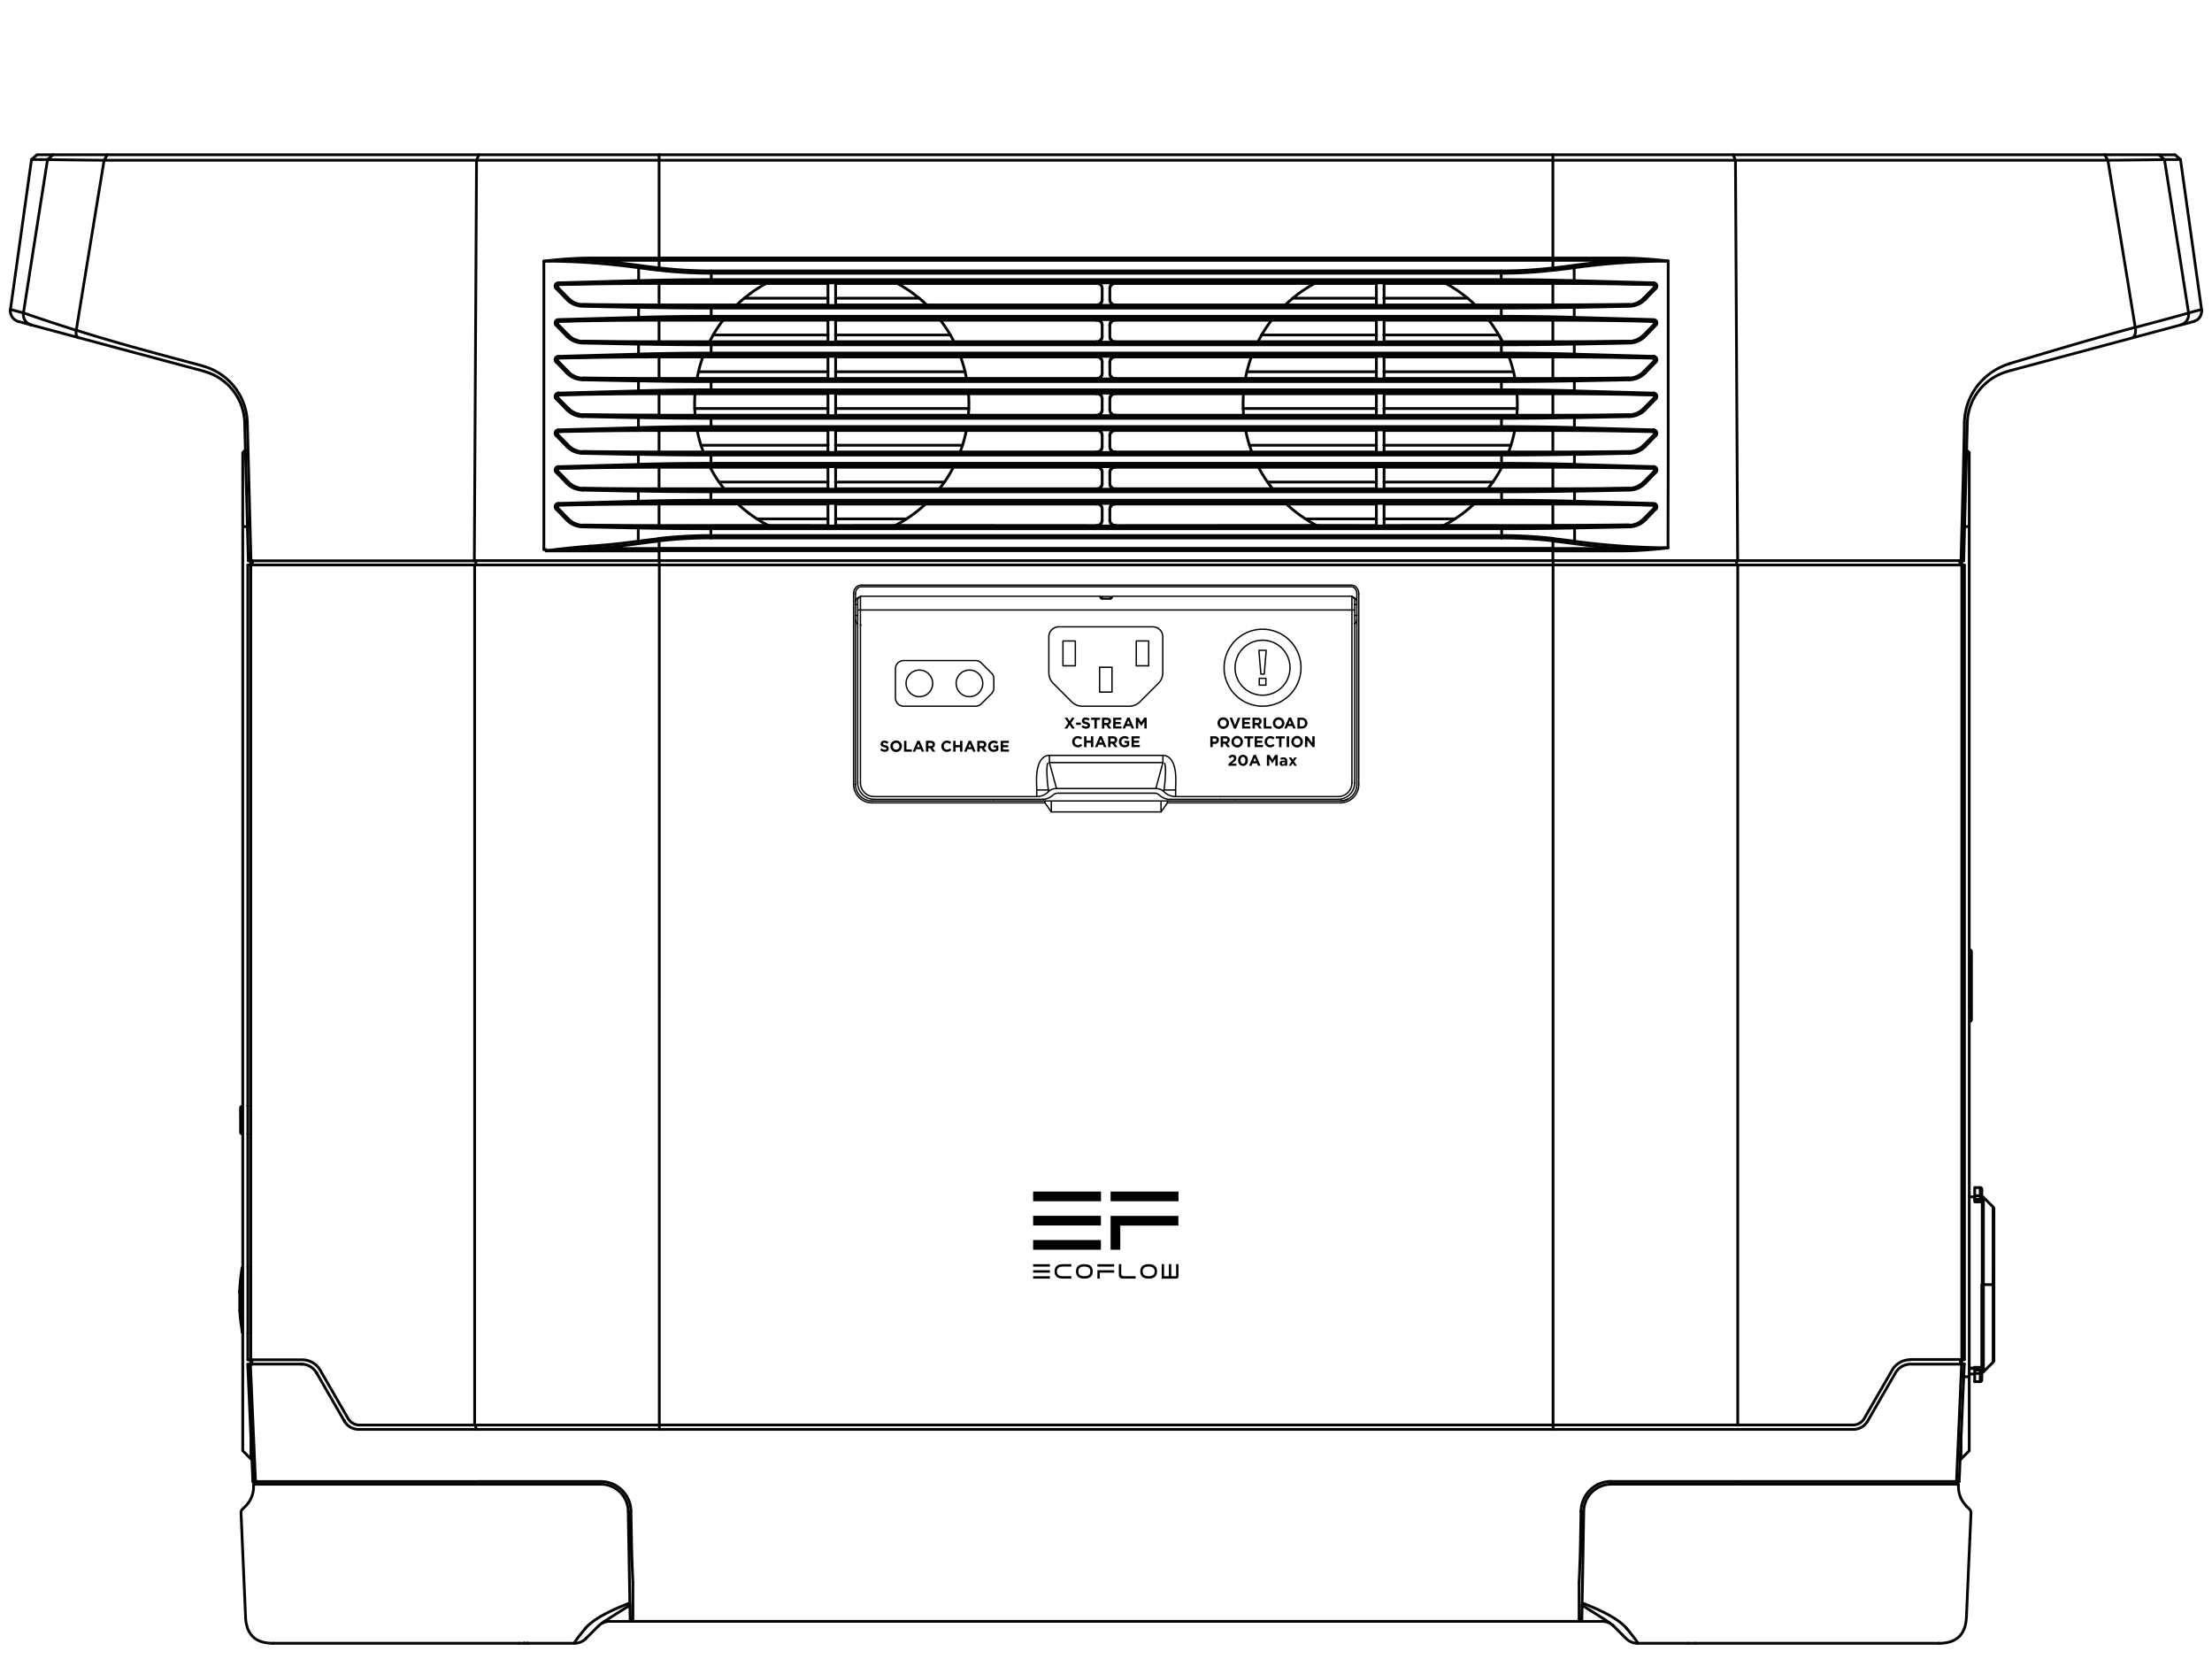 <svg id="Vrstva_1" data-name="Vrstva 1" xmlns="http://www.w3.org/2000/svg" xmlns:xlink="http://www.w3.org/1999/xlink" viewBox="0 0 400 300"><defs><clipPath id="clip-path"><rect x="1.542" y="27.656" width="396.915" height="269.832" fill="none"/></clipPath></defs><g id="Vrstva_2" data-name="Vrstva 2"><g id="Vrstva_3" data-name="Vrstva 3"><g clip-path="url(#clip-path)"><path d="M199.043,108.067v.115m.248.139a.371.371,0,0,1-.095-.012.337.337,0,0,1-.085-.033.13.13,0,0,1-.069-.095m1.984,0v-.114m0,.114a.129.129,0,0,1-.069.093.275.275,0,0,1-.084.034.393.393,0,0,1-.096.012m-1.73-.297h-.104m2.182,0h-.105m-21.346,36.813H157.678m65.691,0H211.114" fill="none" stroke="#040404" stroke-linecap="round" stroke-linejoin="round" stroke-width="0.25"/><path d="M201.68,88.382v.081m-3.372,0V88.382m3.372-3.993v.11m25.914,0h21.297m1.389,0h21.295m-170.555.214q8.955-.215,18.16-.214m9.236,0H149.71m1.388,0h21.296m25.914,0v-.11m100.74-.005-14.332-.398m14.741,1.397a.5.5,0,0,0,.059-.071.447.447,0,0,0,.047-.075.753.753,0,0,0,.035-.081.63.63,0,0,0,.021-.092.496.496,0,0,0,.005-.101.47.47,0,0,0-.013-.106.54.54,0,0,0-.03-.098.741.741,0,0,0-.041-.085.63.63,0,0,0-.051-.076.534.534,0,0,0-.137-.122.501.501,0,0,0-.088-.046.546.546,0,0,0-.102-.032.654.654,0,0,0-.114-.013m.12.793c.038-.016.137.067.156.084a1.445,1.445,0,0,1,.133.122m-.425-.691a.297.297,0,0,0-.063-.008m.186-32.761a.268.268,0,0,0,.075-.137.3.3,0,0,0-.109-.268.225.225,0,0,0-.096-.041m.13,40.337a.257.257,0,0,0,.075-.137.296.296,0,0,0-.108-.269.251.251,0,0,0-.097-.042m.13-26.145a.268.268,0,0,0,.075-.138.285.285,0,0,0-.018-.147.293.293,0,0,0-.089-.121.235.235,0,0,0-.091-.039m-18.223,3.661q6.923,0,13.736-.091m4.61,3.524a.267.267,0,0,0,.075-.137.27.27,0,0,0-.018-.147.284.284,0,0,0-.089-.121.241.241,0,0,0-.097-.042m-18.215,3.661q6.925,0,13.742-.089m4.418-3.578q-8.953-.215-18.16-.214m0,10.53q6.927,0,13.747-.091m-13.747,6.739q6.923,0,13.736-.091m4.61-3.125a.258.258,0,0,0,.075-.138.27.27,0,0,0-.018-.147.275.275,0,0,0-.089-.121.227.227,0,0,0-.088-.041M119.179,61.788q-6.905,0-13.706-.089m189.082-.001q-6.818.091-13.747.091m-79.129,0v.081m-3.372,0v-.081M119.179,55.14q-6.926,0-13.747-.091M201.68,55.14v.081M133.234,55.14H149.71m1.388,0h16.475m64.844,0h16.474m1.389,0h16.474m-68.445.081a.921.921,0,0,0,.702-.293.935.935,0,0,0,.29-.704m2.379.997h-3.372m0,6.648a.926.926,0,0,0,.702-.291.936.936,0,0,0,.29-.705m2.379.997h-3.372m0-4.073H201.68m-3.372,10.722a.922.922,0,0,0,.702-.293.931.931,0,0,0,.29-.704m2.379.997H198.308m3.372-4.074a.995.995,0,0,0-.991.997m-2.38-.996H201.68M198.308,88.464a.922.922,0,0,0,.702-.293.932.932,0,0,0,.29-.704m2.379.997H198.308m3.372-4.075a.993.993,0,0,0-.991.994v.002m-2.38-.997H201.68m-3.372-2.575a.995.995,0,0,0,.993-.997m2.379.997H198.308m3.372-4.073a.993.993,0,0,0-.991.994v.001m-2.38-.995H201.68m0-2.576h-3.372m3.372-4.073a.993.993,0,0,0-.991.995v.002m-2.38-.997H201.68M149.71,55.221v-.081m1.388.081H149.71m99.18,0v-.081m1.389.081h-1.389M149.71,57.796h1.388M149.71,61.869v-.081m1.388.081H149.71m99.181-4.073H250.28m-1.389,4.073v-.081m1.389.081h-1.389M149.71,64.444h1.388M149.71,68.518v-.069m1.388.069H149.71m99.181-4.073H250.28m-1.389,4.073v-.073m1.389.073h-1.389M149.71,71.093h1.388M149.71,75.166v-.082m1.388.082H149.71m99.181-4.073H250.28m-1.389,4.073v-.081m1.389.082h-1.389M149.71,77.742h1.388M149.71,81.814v-.081m1.388.081H149.71m99.181-4.073H250.28m-1.389,4.073v-.072m1.389.072h-1.389M149.71,84.389h1.388M149.71,88.463v-.066m1.388.066H149.71m99.181-4.074H250.28m-1.389,4.074V88.382m1.389.081h-1.389M149.71,95.111v-.088m99.181.088v-.088M198.308,51.148H201.68m36.036.11h11.175m0-.11H250.28m0,.11H261.453m19.356,0q9.207,0,18.16.214m-160.433-.214h11.174m0-.11h1.388m0,.11h11.176m36.035,0v-.11m2.38.997a.995.995,0,0,1,.991-.997m0,0v.11m-.991,40.776v.11m0-26.703v.087m0-6.736v.108m0,33.134a.993.993,0,0,1,.991-.995h.001m30.959.109h16.252m0-.109H250.28m0,.109h16.25m14.279,0q9.205,0,18.16.214m-165.509-.214H149.71m0-.109h1.388m0,.109H167.35m30.959,0v-.109m0,0H201.68m0,0v.109m30.959,0q.815.762,1.692,1.446c.561.436,1.14.848,1.732,1.236M227.594,84.5a24.943,24.943,0,0,0,1.598,2.651M201.68,88.382a.919.919,0,0,1-.701-.293,1.031,1.031,0,0,1-.156-.196M225.261,77.851a24.682,24.682,0,0,0,.683,2.671M201.68,81.733a.922.922,0,0,1-.701-.291,1.071,1.071,0,0,1-.156-.196M224.858,71.203a24.483,24.483,0,0,0-.054,2.669m1.481-9.318a24.754,24.754,0,0,0-.803,2.663m-23.802,1.22a.919.919,0,0,1-.701-.293.989.989,0,0,1-.156-.196m29.114-10.043a24.778,24.778,0,0,0-1.79,2.669M201.68,61.788a.922.922,0,0,1-.701-.291,1.039,1.039,0,0,1-.156-.197M237.716,51.258a24.692,24.692,0,0,0-3.934,2.663M161.922,95.006c.676-.353,1.304-.725,1.921-1.124.032-.021.064-.042.097-.063m5.948-5.437q.468-.595.898-1.214m2.841-5.434q.224-.601.417-1.212m1.07-5.437q.051-.605.071-1.212m-.416-5.436q-.114-.61-.26-1.213M266.753,55.14q-.66-.634-1.359-1.213m15.414-2.669V55.14m-161.63,0V51.258m19.357,0a24.532,24.532,0,0,0-3.936,2.665m146.209,3.982v3.882m-161.63,0V57.905m11.576,0a24.793,24.793,0,0,0-1.79,2.671M273.95,68.437q-.116-.61-.26-1.213m7.119-2.669v3.882m-161.63,0V64.554m7.925,0a24.364,24.364,0,0,0-.804,2.669m147.994,7.861q.049-.605.071-1.212m6.443-2.669v3.881m-161.63,0V71.203m6.498,0a24.912,24.912,0,0,0-.054,2.654m147.183,7.877q.225-.601.419-1.212m7.584-2.67v3.882m-161.63,0V77.851m6.901,0a24.704,24.704,0,0,0,.684,2.67M280.808,84.5V88.382m-161.63,0V84.5m9.236,0a24.454,24.454,0,0,0,1.6,2.655m131.087,7.851c.675-.353,1.304-.725,1.921-1.124.032-.021.064-.043.097-.064m17.688-2.671v3.882m-161.63,0V91.147m14.28,0q.813.762,1.691,1.446c.561.436,1.141.848,1.732,1.236m62.419.288a.993.993,0,0,1-.993.995m0-.081a.991.991,0,0,0,.989-.918m-48.199.999H149.71m-30.531-.082q-6.919,0-13.732-.089m144.833.171h-1.389M201.68,95.029v.081m0,0H198.308m0,0v-.081M128.305,61.787H149.71m1.388,0h21.374m.033,0-.008-.012m54.99.012h21.404m1.389,0h21.37m.034,0-.007-.012M149.71,53.927H134.627m31.586,0H151.097M149.71,93.83H136.881m12.829-6.662H130.026M149.71,80.521H126.764M149.71,73.872H125.623M149.71,67.223h-23.41m23.41-6.647H128.966m42.878,0H151.097m23.412,6.648H151.097m24.088,6.649H151.097m22.947,6.649H151.097m19.685,6.648H151.097m12.83,6.662h-12.83M248.891,53.927H233.775m31.619,0H250.279m-1.389,6.649H228.145m20.745,6.647h-23.41m23.41,6.649h-24.087m24.087,6.649H225.943m22.947,6.648H229.206m19.684,6.662H236.062m33.903-6.662H250.279m22.945-6.648H250.279m24.085-6.649H250.279m23.41-6.649h-23.41m20.745-6.647H250.279m-88.006-9.318a24.587,24.587,0,0,1,3.94,2.67m188.893,47.49h-.36M119.174,27.988H280.815" fill="none" stroke="#040404" stroke-linecap="round" stroke-linejoin="round" stroke-width="0.5"/><path d="M126.051,68.436H149.72m1.388,0h23.669m50.447,0h23.669m1.389,0H273.95m-47.662-3.882h22.604m1.389,0h22.603m-145.768,0H149.72m1.388,0h22.604m24.602,0v-.109m3.372,0v.109m-73.089-.692v.301m156.007.178c.078-.027.079-.249.08-.301m-13.19-.178v.301m13.19-.122-.003-1.801M297.53,60.775l1.925-1.985m-2.214,1.78,1.926-1.985m-.121-.792-14.373-.399m14.494,1.191c.035-.017.135.067.155.083a1.19,1.19,0,0,1,.133.123m-.408-.998c-.001.051-.003.273-.079.301M297.53,60.775a1.256,1.256,0,0,0-.133-.122c-.021-.017-.119-.101-.156-.084m-2.608,1.465c-.001-.052.006-.27-.079-.293m-9.873.498,9.952-.205m-23.144.337v-.294m-142.892.294v-.294m-13.13.162-10.101-.206m10.101.206c0-.052-.007-.269.079-.291m-12.788-1.38c-.037-.016-.135.069-.155.084a1.488,1.488,0,0,0-.134.122m-1.925-1.985a1.278,1.278,0,0,1,.133-.122c.02-.016.119-.1.155-.084m0,0a.404.404,0,0,1-.038-.049m.157-.742c.001.051.004.273.079.301m-.079-.301,14.521-.402m0,0a.591.591,0,0,0,.049.267m-.049-.267.004-1.799m13.131.131-.003,1.492m156.056-6.47-.004-2.333m-13.189,1.01.001,1.145m9.343-2.103a1.361,1.361,0,0,1,.095.419m0,0c.377-.043.768-.089,1.17-.137q.607-.073,1.251-.156t1.329-.176m0,0a1.036,1.036,0,0,0-.121-.42m0,0c1.615-.222,3.152-.403,4.623-.551s2.869-.267,4.203-.357m-12.549,0V48.462m0,0c.374-.043.763-.091,1.163-.139s.814-.101,1.242-.156.867-.114,1.318-.176m8.826-.908H280.814m12.513-.419a1.665,1.665,0,0,0,.037.419m-174.179,0v-.419m161.63,0v.419M119.185,99.621v1.798m0-72.438V46.663m0,52.957v-.433m161.63,0h12.477m-12.477.433v-.433m18.317-.012c0,.052.003.105.008.157m-5.848-.146c.259.009.526.016.805.022s.569.012.87.016.612.004.933.005.658-.001,1.004-.005.704-.01,1.075-.018.755-.018,1.151-.032m-5.885.445a1.712,1.712,0,0,1,.045-.433M299.117,46.94c.26.022.526.047.797.073s.543.051.834.079a6.106,6.106,0,0,1,.906.128m-8.327-.557c.494,0,.969.007,1.422.018.456.012.89.029,1.301.049s.801.042,1.166.066.708.049,1.024.072.609.05.877.072m2.505,52.121c-.264.025-.538.071-.805.105-.269.034-.529.058-.806.085s-.569.055-.872.081M280.814,28.98V46.663m18.325,52.67c-.397.037-.782.069-1.154.096s-.733.052-1.081.073-.687.039-1.011.055-.641.026-.944.035-.597.016-.881.021-.555.007-.822.007m0,0H280.814m0,0v1.797m0-54.755H293.327m20.898,54.755L313.828,28.98m49.663,36.757c-.311.093-.613.196-.911.311s-.587.242-.869.378-.558.284-.825.44-.525.322-.775.495-.49.356-.719.545q-.349.283-.666.587c-.211.202-.414.412-.607.625-.192.215-.376.434-.547.658s-.336.453-.49.684-.297.467-.431.707-.259.481-.373.725-.219.491-.315.739-.181.499-.259.75-.144.504-.202.758-.109.508-.15.763-.071.51-.093.767-.035.51-.041.766m.536.043c.007-.23.02-.459.042-.689s.051-.458.089-.687.085-.456.139-.681.117-.452.188-.676.15-.446.238-.666q.13-.333.286-.655c.105-.215.218-.429.338-.639.122-.21.251-.418.389-.621s.285-.402.44-.598.318-.386.49-.571.352-.366.541-.54.385-.343.588-.504.416-.317.635-.464.446-.285.68-.415.474-.252.721-.365.498-.215.756-.307.52-.176.786-.247m27.319-39.163h2.866c.008,0,.013-.005.022,0m2.454,28.598q1.564-.418,2.088-.555c.175-.046.261-.07.261-.07m-11.99,3.246q.601-.157,1.173-.31t1.115-.295c.361-.096.71-.19,1.052-.281q.508-.136.983-.263t.915-.247c.293-.079.573-.154.84-.227.267-.071.521-.14.763-.206s.467-.129.681-.188.413-.114.6-.165.356-.1.513-.144.298-.084.425-.121.239-.07.336-.098.178-.054.244-.075M381.173,28.98q.579,3.521,1.172,7.137c.395,2.405.794,4.837,1.2,7.322s.823,5.027,1.251,7.652.87,5.332,1.323,8.114m9.641-2.621q-.731-4.672-1.457-9.312-.729-4.638-1.454-9.243t-1.447-9.177m-.984-.865.984.865m0,0q-.366.012-1.217.026c-.567.009-1.296.02-2.173.03s-1.899.022-3.049.034-2.424.025-3.792.037m-67.345,0h67.345m0,0-.571-.993m-99.787.993h33.013m0,0-.424-.993M119.185,28.98h161.63m0,0v-.993M86.173,28.98h33.012m0,0v-.993m-33.012.993.423-.993M36.63,66.178c.295.08.584.171.869.273s.562.214.834.339.537.257.794.4.508.297.75.458.477.332.701.51.443.364.65.555.406.39.596.594c.188.203.368.414.538.628s.332.433.483.656.294.452.428.681.257.466.372.702.221.478.316.72.184.487.261.733.148.495.209.746.11.502.152.754.075.504.1.756.039.503.046.754m0,0q.327,12.492.655,24.982m40.39,0L86.173,28.98m0,0H18.826M4.238,56.585c.066.02.146.047.242.079s.206.07.331.113.265.089.419.142.323.11.505.173.38.13.59.201.434.147.673.227.488.165.754.253.541.181.831.278.592.194.907.298.641.21.978.319.687.222,1.048.339c.36.114.73.234,1.111.353s.77.243,1.167.368m5.604-31.741-.571.993m0,0c-1.355-.012-2.619-.025-3.764-.036s-2.169-.024-3.05-.035c-.878-.01-1.614-.021-2.186-.03s-.983-.018-1.23-.026m0,0,.983-.865M4.238,56.585q.731-4.672,1.459-9.31t1.453-9.245q.726-4.605,1.447-9.177m0,0H5.789c-.016,0-.077-.021-.091,0m195.987,28.943v.109m28.255,0H248.892m1.389,0h18.951m-138.466,0h18.953m1.388,0H170.06m28.254,0v-.109m-69.707-.582v.299m155.986.179c.077-.026.079-.248.08-.299m-13.192-.178v.299m-.001-1.791.001,1.492m13.192.178-.003-1.803m-13.19.133V55.43M128.61,55.723V55.43m-13.131.162-10.111-.206m10.111.206c.001-.052-.007-.27.079-.293m-10.111-.207,10.111.207m-10.19.087c0-.054-.006-.27.079-.294m-2.975-.965a1.663,1.663,0,0,1,.134-.122c.02-.017.118-.101.155-.084m-.289.206-1.925-1.985m2.214,1.779-1.926-1.985m14.656-3.519c-1.305-.18-2.628-.343-3.949-.484s-2.64-.264-4.023-.368-2.833-.189-4.36-.249-3.13-.096-4.81-.096m.001,52.167c.069-.001.138-.001.207-.001s.139,0,.209-.001m0,0v.238m0,0a2.032,2.032,0,0,1,.503-.109c.181-.024.357-.038.541-.059s.374-.051.571-.077.398-.046.605-.072m0,0c.454-.051.894-.101,1.318-.146s.833-.089,1.229-.129.78-.076,1.151-.11.729-.064,1.071-.091.667-.051.977-.072m0,0c1.113-.076,2.177-.166,3.185-.26s1.964-.194,2.878-.301,1.787-.217,2.615-.328m-10.043-9.239a4.114,4.114,0,0,1-1.256-.218,4.043,4.043,0,0,1-.51-.213,3.906,3.906,0,0,1-.437-.252,3.738,3.738,0,0,1-.363-.27c-.113-.096-.223-.198-.328-.306m-1.926-1.985a.599.599,0,0,1-.074-.092.477.477,0,0,1-.052-.097.487.487,0,0,1-.03-.097.612.612,0,0,1-.012-.095.435.435,0,0,1,.005-.092.562.562,0,0,1,.018-.091.524.524,0,0,1,.033-.089.621.621,0,0,1,.116-.173.555.555,0,0,1,.073-.064.485.485,0,0,1,.078-.046.464.464,0,0,1,.08-.033.608.608,0,0,1,.084-.021.666.666,0,0,1,.089-.008m4.414-2.405a4.246,4.246,0,0,1-.668-.067,4.046,4.046,0,0,1-.588-.152,3.832,3.832,0,0,1-.51-.213,3.906,3.906,0,0,1-.437-.252,3.727,3.727,0,0,1-.362-.27,4.022,4.022,0,0,1-.33-.306m-1.928-1.984a.773.773,0,0,1-.073-.092.518.518,0,0,1-.052-.098.55.55,0,0,1-.03-.097.624.624,0,0,1-.012-.095.724.724,0,0,1,.005-.092.525.525,0,0,1,.018-.089.62.62,0,0,1,.033-.091.592.592,0,0,1,.116-.172.555.555,0,0,1,.073-.064.608.608,0,0,1,.078-.047.666.666,0,0,1,.164-.053.651.651,0,0,1,.089-.009m4.414-2.405a4.112,4.112,0,0,1-1.767-.431,4.212,4.212,0,0,1-.8-.522c-.114-.096-.225-.198-.33-.306M100.545,72.087a.773.773,0,0,1-.073-.092.707.707,0,0,1-.053-.097.57.57,0,0,1-.03-.098.58.58,0,0,1-.012-.095.743.743,0,0,1,.005-.092.577.577,0,0,1,.018-.089.906.906,0,0,1,.033-.091.627.627,0,0,1,.05-.091.66.66,0,0,1,.066-.082.67.67,0,0,1,.073-.064.599.599,0,0,1,.078-.046.588.588,0,0,1,.08-.033.603.603,0,0,1,.084-.021c.029-.004.059-.007.089-.008m4.414-2.407a4.096,4.096,0,0,1-.668-.067,4.229,4.229,0,0,1-.588-.151,4.028,4.028,0,0,1-.51-.213A4.116,4.116,0,0,1,103.163,68a3.876,3.876,0,0,1-.362-.27c-.114-.096-.224-.198-.33-.306m-1.925-1.985a.612.612,0,0,1-.075-.092.65.65,0,0,1-.052-.097.601.601,0,0,1-.03-.097.594.594,0,0,1-.01-.096.527.527,0,0,1,.004-.091.679.679,0,0,1,.018-.089.809.809,0,0,1,.033-.091.781.781,0,0,1,.05-.091.564.564,0,0,1,.067-.082.421.421,0,0,1,.073-.064.513.513,0,0,1,.076-.047.66.66,0,0,1,.164-.053.503.503,0,0,1,.089-.008m4.414-2.408a3.955,3.955,0,0,1-.668-.067,4.051,4.051,0,0,1-1.099-.363,4.116,4.116,0,0,1-.437-.252,3.893,3.893,0,0,1-.362-.27,4.274,4.274,0,0,1-.33-.306M100.546,58.79a.555.555,0,0,1-.075-.092.572.572,0,0,1-.051-.096.429.429,0,0,1-.03-.097.619.619,0,0,1-.012-.096.543.543,0,0,1,.004-.092.558.558,0,0,1,.02-.089.613.613,0,0,1,.032-.089.867.867,0,0,1,.05-.091.598.598,0,0,1,.067-.083.414.414,0,0,1,.074-.063.596.596,0,0,1,.076-.047.627.627,0,0,1,.08-.033c.028-.008.055-.014.084-.02a.667.667,0,0,1,.089-.009m4.414-2.407a4.171,4.171,0,0,1-1.256-.219,3.84,3.84,0,0,1-.51-.213,3.897,3.897,0,0,1-.437-.252,4.079,4.079,0,0,1-.362-.27c-.113-.095-.225-.197-.33-.304m-1.926,37.906,1.926,1.985m-1.519-2.986a.651.651,0,0,0-.089.009.448.448,0,0,0-.084.02.522.522,0,0,0-.08.033.609.609,0,0,0-.078.047.473.473,0,0,0-.073.064.5.5,0,0,0-.066.082.566.566,0,0,0-.05.091.524.524,0,0,0-.033.089.647.647,0,0,0-.024.182.591.591,0,0,0,.012.095.541.541,0,0,0,.083.196.662.662,0,0,0,.073.092m14.877-1.398-14.469.399m27.601-.576v.299m142.98-.299v.299m27.512.277-14.321-.398m0,0c-.001.051-.003.272-.08.299m14.322.398-14.322-.398m14.521.891c.037-.016.137.067.156.084a1.445,1.445,0,0,1,.133.122m-.41-.999c-.001.051-.003.272-.079.299m-1.438,2.685a1.461,1.461,0,0,0-.133-.122c-.02-.016-.119-.1-.156-.084m0,0a3.956,3.956,0,0,1-.335.309,3.59,3.59,0,0,1-.327.24,3.49,3.49,0,0,1-.33.194c-.113.058-.228.112-.353.162a3.946,3.946,0,0,1-.399.133,3.797,3.797,0,0,1-.448.095,4.206,4.206,0,0,1-.495.042m.079.293c-.001-.052.006-.27-.079-.293m-9.82.496,9.9-.204m-23.091.335V95.32m-142.996.291V95.32m-23.179-.044,10.047.206m0,0c.001-.054-.005-.27.079-.294m-10.047-.205,10.047.205m-13.022-1.171c.105.108.215.21.328.306a3.973,3.973,0,0,0,.363.27,4.223,4.223,0,0,0,.436.252,4.366,4.366,0,0,0,.512.213,4.071,4.071,0,0,0,.588.151,4.115,4.115,0,0,0,.668.067m0,0c0-.053-.006-.271.079-.293M102.759,93.81c-.038-.016-.137.069-.156.084a1.461,1.461,0,0,0-.133.122M119.19,57.904q-9.205,0-18.16.215m1.746,2.433.016.016m-1.762,4.2a.256.256,0,0,0-.15.045.286.286,0,0,0-.091.121.278.278,0,0,0-.02.148.196.196,0,0,0,.021.064m4.653,3.198q6.818.091,13.745.091m0-3.882q-9.205,0-18.16.215m0,6.648a.255.255,0,0,0-.151.047.259.259,0,0,0-.089.121.272.272,0,0,0-.02.147.259.259,0,0,0,.075.138m18.345-.667q-9.201,0-18.15.214m1.737,2.433a3.781,3.781,0,0,0,.782.618,3.704,3.704,0,0,0,.897.385,3.757,3.757,0,0,0,.989.142m0,6.649q6.818.088,13.745.089m0-3.882q-9.205,0-18.16.214m0,6.649a.257.257,0,0,0-.15.046.261.261,0,0,0-.091.121.265.265,0,0,0-.02.148.198.198,0,0,0,.021.064m.239,6.268a.257.257,0,0,0-.15.046.274.274,0,0,0-.091.121.269.269,0,0,0-.02.15.21.21,0,0,0,.028.079m.047-39.832a.267.267,0,0,1-.075-.138.276.276,0,0,1,.02-.148.298.298,0,0,1,.091-.121.258.258,0,0,1,.15-.045m-.079-.328c-.03.001-.06.004-.089.008a.593.593,0,0,0-.084.021.691.691,0,0,0-.079.032.52.52,0,0,0-.077.047.421.421,0,0,0-.073.064.662.662,0,0,0-.067.081,1.018,1.018,0,0,0-.05.091.652.652,0,0,0-.032.089.443.443,0,0,0-.018.091.423.423,0,0,0-.005.091.633.633,0,0,0,.012.096.492.492,0,0,0,.03.097.53.53,0,0,0,.051.097.674.674,0,0,0,.075.092m.406-.996c.001.051.004.272.079.299m14.454-.701-14.533.402m14.612-.101-14.533.401m14.454-.701c.001.051.003.273.079.301m13.054-.478v.301m142.853-.301v.301m27.575.278-14.384-.4m0,0c-.001.051-.004.273-.079.301m14.384.399-14.384-.399m14.582.89c.037-.017.137.067.156.083a1.192,1.192,0,0,1,.133.123m-1.926,1.985a1.32,1.32,0,0,0-.133-.122c-.02-.016-.118-.1-.155-.084m-2.608,1.465c-.001-.052.006-.27-.079-.293m-9.884.498,9.963-.205m-9.975-6.974c1.605-.221,3.154-.404,4.609-.553s2.818-.263,4.194-.356,2.764-.164,4.132-.211,2.72-.07,4.061-.071m-2.199,11.57a.711.711,0,0,0,.059-.071.538.538,0,0,0,.081-.156.499.499,0,0,0,.022-.092.645.645,0,0,0,.005-.101.595.595,0,0,0-.013-.106.625.625,0,0,0-.072-.183.492.492,0,0,0-.05-.075.48.48,0,0,0-.062-.066.521.521,0,0,0-.073-.056.602.602,0,0,0-.088-.046.6.6,0,0,0-.218-.045m-4.413,4.242a4.255,4.255,0,0,0,1.014-.144,4.482,4.482,0,0,0,.432-.143,4.015,4.015,0,0,0,.381-.173,3.922,3.922,0,0,0,.356-.209,4.179,4.179,0,0,0,.353-.259,4.577,4.577,0,0,0,.361-.331m1.926,4.662a.686.686,0,0,0,.058-.07.581.581,0,0,0,.047-.075.574.574,0,0,0,.034-.083.506.506,0,0,0,.022-.091.877.877,0,0,0,.007-.102.746.746,0,0,0-.015-.106.675.675,0,0,0-.03-.097.64.64,0,0,0-.041-.085.545.545,0,0,0-.051-.075.592.592,0,0,0-.062-.067.818.818,0,0,0-.073-.056.617.617,0,0,0-.088-.046.669.669,0,0,0-.102-.032.634.634,0,0,0-.116-.013m-4.413,4.244a4.226,4.226,0,0,0,.532-.045,3.997,3.997,0,0,0,.482-.101,4.128,4.128,0,0,0,.432-.142,4.05,4.05,0,0,0,.381-.173c.121-.063.239-.133.356-.209a4.16,4.16,0,0,0,.353-.259,4.329,4.329,0,0,0,.361-.332m1.926,4.664a.906.906,0,0,0,.059-.07.646.646,0,0,0,.046-.076.51.51,0,0,0,.034-.082.566.566,0,0,0,.029-.193.732.732,0,0,0-.014-.106.66.66,0,0,0-.03-.098.724.724,0,0,0-.041-.085.78.78,0,0,0-.051-.075.485.485,0,0,0-.062-.066.511.511,0,0,0-.073-.057.466.466,0,0,0-.088-.046.612.612,0,0,0-.102-.032.549.549,0,0,0-.116-.013m-4.413,4.244a4.225,4.225,0,0,0,.532-.044,4.019,4.019,0,0,0,.482-.101,3.88,3.88,0,0,0,.432-.143,3.747,3.747,0,0,0,.381-.173c.121-.063.239-.131.356-.207a4.185,4.185,0,0,0,.353-.259,4.314,4.314,0,0,0,.361-.332m1.926,4.664c.021-.024.041-.046.059-.071a.53.53,0,0,0,.046-.075.466.466,0,0,0,.034-.083.485.485,0,0,0,.022-.091.509.509,0,0,0,.006-.102.579.579,0,0,0-.014-.106.56.56,0,0,0-.03-.097.629.629,0,0,0-.041-.085.638.638,0,0,0-.051-.076.572.572,0,0,0-.062-.066.548.548,0,0,0-.162-.102.611.611,0,0,0-.102-.032.643.643,0,0,0-.116-.013m-4.413,4.245a4.228,4.228,0,0,0,.532-.046,3.716,3.716,0,0,0,.482-.1,3.878,3.878,0,0,0,.432-.143,3.739,3.739,0,0,0,.381-.173,3.947,3.947,0,0,0,.356-.209,3.871,3.871,0,0,0,.353-.259,4.3,4.3,0,0,0,.361-.331m1.926,11.311a.888.888,0,0,0,.059-.07.595.595,0,0,0,.047-.076.773.773,0,0,0,.034-.081.643.643,0,0,0,.022-.092.522.522,0,0,0,.005-.102.604.604,0,0,0-.015-.106.46.46,0,0,0-.03-.097.577.577,0,0,0-.154-.227.458.458,0,0,0-.073-.057.515.515,0,0,0-.088-.046.589.589,0,0,0-.102-.032.659.659,0,0,0-.116-.013m-4.413,4.245a4.267,4.267,0,0,0,.533-.045,3.996,3.996,0,0,0,.481-.101,3.76,3.76,0,0,0,.432-.143,4.053,4.053,0,0,0,.381-.172,3.877,3.877,0,0,0,.356-.209,3.968,3.968,0,0,0,.354-.259,4.141,4.141,0,0,0,.36-.332m4.093,5.044c-1.422-.004-2.789-.042-4.086-.092s-2.522-.109-3.689-.184-2.278-.164-3.32-.259c-1.04-.095-2.014-.194-2.973-.304s-1.904-.227-2.818-.351m14.719-45.731a.514.514,0,0,0,.059-.071.735.735,0,0,0,.047-.075.764.764,0,0,0,.034-.081.502.502,0,0,0,.022-.091.661.661,0,0,0,.005-.102.595.595,0,0,0-.014-.106.51.51,0,0,0-.03-.098.547.547,0,0,0-.041-.084.514.514,0,0,0-.051-.076.578.578,0,0,0-.06-.066.616.616,0,0,0-.073-.055.507.507,0,0,0-.088-.047.529.529,0,0,0-.102-.03.543.543,0,0,0-.116-.013m-4.413,4.241a4.01,4.01,0,0,0,.532-.043,4.273,4.273,0,0,0,.482-.101,3.887,3.887,0,0,0,.432-.143c.135-.054.259-.11.381-.173a3.923,3.923,0,0,0,.356-.209,3.99,3.99,0,0,0,.713-.59m.001,33.243,1.926-1.986M294.632,88.63a4.234,4.234,0,0,0,1.014-.144,4.402,4.402,0,0,0,.432-.143,4.05,4.05,0,0,0,.381-.173,3.62,3.62,0,0,0,.356-.209,4.139,4.139,0,0,0,.354-.259,4.281,4.281,0,0,0,.36-.331M284.721,88.833l9.91-.203M227.596,84.5c-.035-.066-.07-.133-.102-.2m-57.601,4.082H151.107m-1.388,0H130.931m-11.739,0q-6.926,0-13.745-.089m163.623.089H250.281m-1.389,0H230.105" fill="none" stroke="#040404" stroke-linecap="round" stroke-linejoin="round" stroke-width="0.5"/><path d="M126.775,80.521q.193.611.419,1.212m142.774,5.43a24.637,24.637,0,0,0,1.607-2.664M130.026,87.155q.433.626.906,1.226m132.189,5.436c.587-.383,1.163-.792,1.719-1.224q.878-.683,1.691-1.446m-129.638,2.68c.028.017.057.035.084.054.617.399,1.245.771,1.919,1.125M250.281,53.9v1.24m0,0v.081m0,5.354v1.213m0,0v.08m0,5.348v1.217m0,0v.085m0,5.354v1.213m0,0v.08m0,5.356v1.212m0,0v.081m0,5.356v1.217m0,0v.076m0,6.56v.088m21.396-33.335q-.307-.603-.653-1.2M227.598,84.499c-.034-.064-.069-.13-.101-.196M263.126,93.82l-.017.01M166.222,53.927q.701.581,1.359,1.213M398.11,55.96a1.992,1.992,0,0,1-.309,1.369c-.357.541-.603.574-1.142.823m-3.352-30.166.995.865m0,0L398.11,55.96M6.693,27.988c-.013-.006.015,0,.022,0H9.58m-3.882.865.995-.865M1.89,55.96,5.698,28.853m92.65,18.366V99.333M297.53,54.126l1.925-1.985m-2.213,1.779,1.925-1.985m-1.635,42.082,1.925-1.985m-2.215,1.779,1.926-1.985M4.238,56.585A1.973,1.973,0,0,0,5.67,58.778m8.125.95a1.723,1.723,0,0,0-.015.768.712.712,0,0,0,.453.578M36.898,67.151c.268.071.532.154.789.247s.509.196.755.307.488.235.722.365.46.269.679.416.432.302.637.464.401.33.59.504.368.354.54.54.335.376.488.571.302.394.44.597.267.41.389.62c.12.21.232.423.336.638s.2.433.288.654c.086.219.165.443.236.666s.134.45.188.677.102.457.139.685q.059.343.091.688c.022.229.037.457.042.685m0,0q.327,12.471.652,24.943M299.117,46.94c-.003.051-.005.102-.005.154m2.542.126c-.319-.038-.621-.05-.91-.062s-.565-.024-.835-.034-.538-.021-.797-.03m0,0c-.268-.009-.561-.017-.876-.025s-.656-.015-1.02-.02-.748-.008-1.158-.008-.838.001-1.287.008-.919.017-1.407.033M271.47,49.42V49m-142.85.42V49m-27.581-1.906c-.001-.051-.003-.102-.008-.154m-.046,52.363a1.606,1.606,0,0,0,.024.159m5.723-.708c.004.059.009.117.017.171a1.264,1.264,0,0,0,.033.15.577.577,0,0,0,.042.113m173.991-1.354v1.354m18.317-.012c.301-.01.592-.022.872-.033s.545-.024.809-.038.523-.03.81-.043m-17.004-.756c.876.118,1.779.231,2.696.336s1.846.202,2.836.293,2.04.178,3.142.253m-12.477-1.354q.713.081,1.372.162c.439.052.861.105,1.266.157s.794.102,1.166.152m0,0a1.074,1.074,0,0,0,.118-.433m-13.19-.993-.003-1.267m13.194,2.26c-.373-.05-.764-.101-1.171-.152s-.834-.105-1.276-.158-.902-.106-1.38-.16m3.827.47-.003-2.391m-3.919,2.353a1.405,1.405,0,0,0,.095-.432m-9.363-.089v-.433m-143.001.433v-.433m-13.134.988.004-2.384m13.131.13-.001,1.267m-9.455.533q-.557.063-1.154.134-.595.071-1.228.151c-.421.053-.854.11-1.297.169m0,0a1.061,1.061,0,0,0,.119.433m3.655-.456a1.446,1.446,0,0,1-.096-.432m-3.56.888q-1.246.167-2.624.328c-.916.106-1.875.206-2.887.301s-2.078.182-3.196.259m12.363,0V97.844m0,0q-.555.063-1.146.134c-.395.049-.801.098-1.22.152s-.848.109-1.289.169M98.764,99.621a3.815,3.815,0,0,1,.51-.051c.176-.009.356-.024.544-.035s.379-.024.578-.035.402-.025.612-.037m0,0q.687-.039,1.333-.074c.43-.022.843-.043,1.243-.063s.789-.038,1.165-.056c.377-.016.739-.032,1.086-.045s.675-.026.989-.037m0,0h12.363M98.348,47.218c.29-.034.582-.067.869-.098s.571-.06.872-.091.616-.059.941-.089m0,0q1.085-.097,2.085-.157c.664-.041,1.298-.071,1.91-.091s1.199-.029,1.761-.029m12.4,52.957H98.764m7.98-52.538a1.456,1.456,0,0,0,.042-.419m12.4,0H106.786m12.4,1.788v-1.37m0,0H106.744m-5.706.012c-.327.012-.643.024-.944.037s-.584.026-.872.041c-.29.015-.583.03-.875.047m8.396-.137q-.829-.028-1.734-.037c-.605-.007-1.234-.007-1.896.001s-1.354.024-2.076.047m14.571.902q-2.164-.297-4.379-.528c-1.474-.154-2.964-.282-4.486-.386m12.442,1.369q-.66-.079-1.276-.155c-.411-.05-.807-.101-1.192-.151-.382-.051-.752-.1-1.108-.15m0,0a1.042,1.042,0,0,0-.12.42m3.6.456a1.355,1.355,0,0,1,.096-.42m9.434.969-.001,1.145M119.09,48.872q-.664-.079-1.286-.155c-.414-.051-.813-.101-1.199-.152s-.758-.1-1.116-.148m-.004,2.326.004-2.326M102.471,60.774l-1.926-1.985m.289-.206,1.925,1.985m12.706,3.471.003-1.8m-14.514,2.202,14.511-.402m-14.432.701c-.076-.028-.077-.249-.079-.299m1.518,2.982-1.926-1.985m4.9,2.952a3.989,3.989,0,0,1-.62-.063,3.757,3.757,0,0,1-.546-.142,4.034,4.034,0,0,1-.474-.197,3.797,3.797,0,0,1-.404-.235,3.969,3.969,0,0,1-.336-.251c-.105-.089-.209-.185-.306-.285m2.686,1.173c-.085.024-.077.24-.079.293m10.09.206-10.09-.206m.079-.293,10.09.206M284.694,70.69l-.003-1.803m0,0,9.943-.203m2.896-1.26,1.926-1.985m-.408-.998-14.364-.399m14.284.7-14.364-.399m14.563.892c.037-.017.135.067.155.083a1.489,1.489,0,0,1,.134.122m-.427-.689a.291.291,0,0,0-.062-.008m-97.28,3.696v.082m69.815.501v-.293M115.536,68.595c-.085.022-.077.24-.079.293m13.131.131v-.293m-13.135,1.962.004-1.8M102.471,74.072l-1.926-1.985m14.898,5.249.004-1.799m-14.492,2.199,14.489-.4m-14.41.701c-.076-.028-.077-.249-.079-.301m-.121.793a.377.377,0,0,1-.038-.05m.038.05c-.037-.017-.135.067-.156.083a1.663,1.663,0,0,0-.133.123m1.926,1.984-1.927-1.984m.289-.206,1.926,1.984m0,0c-.037-.016-.135.068-.156.084a1.647,1.647,0,0,0-.133.122m2.975.968a3.987,3.987,0,0,1-.62-.063,3.769,3.769,0,0,1-.546-.142,3.816,3.816,0,0,1-.474-.198,3.878,3.878,0,0,1-.404-.234,3.744,3.744,0,0,1-.336-.252,3.883,3.883,0,0,1-.306-.285m2.686,1.174c-.085.022-.077.24-.079.293m10.069.206L105.367,81.98m10.148-.088c-.084.024-.077.24-.079.294m13.131.13v-.293m-13.134,1.961.003-1.799m-12.966,5.183-1.926-1.985m14.877,5.251.004-1.8m13.131.131-.003,1.492m142.98,0-.001-1.492m13.193,1.67-.003-1.803m-13.19.133v-.293m-142.976.293v-.293m-13.131.162-10.059-.206m10.059.206c0-.053-.005-.27.079-.293m-10.059-.206,10.059.206m-10.137.087c.001-.052-.007-.269.079-.293m-4.901-2.951c.037-.038.211-.209.281-.207m.129-.79c.001.05.003.272.079.299m-.079-.299,14.479-.401m.079.299-14.48.4m14.401-.7c0,.051.003.272.079.299m13.052-.477v.299m142.959-.299v.299m13.192-.121-.004-1.801m-13.189-.162v.293m13.111-.424c.084.022.078.239.078.293m0,0,9.923-.205m-10.001-.088,9.921-.205m2.686-1.172c.037-.016.137.067.156.084a1.487,1.487,0,0,1,.133.122m0,0,1.926-1.985m-2.214,1.78,1.926-1.985m-.12-.793-14.343-.399M299.167,78.53c.037-.017.135.067.156.083a1.475,1.475,0,0,1,.133.123m-97.769,2.998v.081m-3.373,0v-.081m-71.12,0h22.525m1.389,0h22.525m52.732,0h22.526m1.389,0h22.525M225.265,77.85h23.627m1.389,0h23.627m-147.817,0h23.628m1.389,0h23.627m23.578,0v-.109m3.373,0v.109M128.575,77.16v.299m156.051.179c.076-.028.079-.25.079-.301m-13.19-.177v.299m13.19-.122-.003-1.801m12.828-1.464,1.926-1.985m-2.214,1.779,1.926-1.985M297.53,74.072a1.489,1.489,0,0,0-.133-.122c-.02-.016-.12-.1-.156-.084m-2.606,1.466c-.001-.054.005-.27-.08-.293m-9.852.496,9.933-.204m-9.933.204c-.001-.052.005-.27-.079-.293m-13.111.425v-.294m-142.934.294v-.294m-13.131.163-10.08-.206m10.08.206c.001-.052-.005-.27.077-.293m-10.078-.206,10.078.206m-10.157.087c.001-.052-.007-.27.079-.293M102.76,73.865c-.037-.016-.135.067-.156.084a1.666,1.666,0,0,0-.133.122m-1.926-1.985c.043-.043.087-.085.133-.123.021-.016.121-.1.158-.083m0,0a.314.314,0,0,1-.039-.05m.159-.742,14.499-.4m.079.299-14.499.4m14.42-.7c.003.051.004.272.079.299m13.053-.477V70.81M271.504,70.51V70.81m27.543.279-14.353-.399m0,0c-.001.051-.003.273-.079.301m14.352.398L284.615,70.99m14.552.89c.037-.017.135.067.156.083a1.663,1.663,0,0,1,.133.123m-97.769,2.999v.08m-3.373,0v-.08m-72.609,0h24.014m1.389,0h24.014m49.755,0H248.892m1.389,0h24.014m-72.609-3.993v.11m-75.999,0h24.031m1.389,0h24.03m23.175,0v-.11m50.578.11H224.86m49.452,0H250.281" fill="none" stroke="#040404" stroke-linecap="round" stroke-linejoin="round" stroke-width="0.5"/><path d="M102.759,93.811l-1.926-1.985m.121-.793c.001.051.003.273.079.301m27.522-.877c-.471,0-.922,0-1.347.001s-.827.003-1.212.005c-.382.001-.747.004-1.109.006s-.722.005-1.095.009q-.563.006-1.158.013c-.398.004-.806.009-1.229.016s-.863.013-1.32.021-.931.017-1.426.026-1.01.022-1.549.035-1.102.026-1.687.042m0,0c.001.051.004.273.08.301m156.034-.476H128.554m156.171.178c-.449-.013-.877-.024-1.284-.034s-.793-.02-1.162-.028-.721-.014-1.078-.022-.718-.013-1.093-.02-.761-.013-1.163-.02q-.599-.01-1.242-.017c-.431-.005-.877-.011-1.343-.016s-.953-.008-1.464-.012-1.042-.007-1.602-.008-1.146-.003-1.759-.003m.008,5.156c.475,0,.928,0,1.355-.001s.832-.001,1.217-.003.751-.004,1.115-.005l1.1-.008q.561-.004,1.161-.009c.399-.003.809-.008,1.233-.012s.867-.01,1.325-.016.935-.013,1.432-.02,1.015-.016,1.556-.026,1.108-.02,1.696-.032m-156.187.131H271.543m-156.128-.13c.446.008.873.017,1.279.024s.789.015,1.157.02.718.012,1.073.017.717.01,1.09.016.76.009,1.159.013.81.009,1.238.013.873.008,1.338.01.948.007,1.456.009,1.037.005,1.594.006,1.14.001,1.747.001M102.759,93.811a4.152,4.152,0,0,0,.306.285,3.8,3.8,0,0,0,.336.251,4.09,4.09,0,0,0,.403.234,3.91,3.91,0,0,0,.475.198,3.781,3.781,0,0,0,.546.142,3.99,3.99,0,0,0,.62.063m-4.9-42.844a1.484,1.484,0,0,1,.133-.121c.021-.016.12-.1.156-.084m0,0a.331.331,0,0,1-.039-.049m27.823-1.32q-.709,0-1.35.001c-.425.001-.826.003-1.209.005s-.748.004-1.111.007-.722.006-1.096.011-.759.006-1.157.012-.806.011-1.229.016-.863.013-1.318.021c-.458.008-.932.017-1.427.028s-1.01.021-1.548.034-1.103.028-1.687.043m155.986-.177H128.618m156.044.179c-.449-.013-.878-.024-1.286-.034s-.792-.018-1.161-.026-.721-.016-1.078-.024c-.357-.006-.718-.013-1.092-.02s-.763-.013-1.162-.02-.814-.012-1.243-.017-.877-.011-1.345-.014-.952-.009-1.461-.013l-1.603-.008c-.56-.001-1.147-.003-1.759-.003m27.575.578c-.001.051-.003.273-.08.301M297.24,53.92a3.955,3.955,0,0,1-.335.308,3.796,3.796,0,0,1-.657.433,3.493,3.493,0,0,1-.353.161,3.84,3.84,0,0,1-.4.133,3.675,3.675,0,0,1-.446.095,3.944,3.944,0,0,1-.495.042m-9.963.205c.085.022.077.24.079.293m12.572,31.573,1.925-1.986m-1.635,2.192c-.043-.043-.087-.084-.133-.122-.02-.016-.12-.1-.156-.083M115.504,88.541q.666.014,1.271.024c.403.008.785.014,1.15.021s.714.012,1.067.016c.353.007.712.01,1.082.016s.756.009,1.151.014c.398.004.806.008,1.232.012s.868.008,1.33.01.942.007,1.447.009,1.031.005,1.583.007,1.133.003,1.738.003m0,0H271.533m0,0c.473,0,.923-.001,1.347-.001.427-.001.827-.003,1.209-.004s.747-.004,1.108-.005.721-.004,1.094-.006.757-.007,1.153-.011c.398-.003.805-.007,1.226-.012s.861-.009,1.317-.016.928-.013,1.423-.02,1.008-.016,1.548-.026,1.1-.02,1.686-.032m-.008-4.253c-.445-.013-.874-.024-1.278-.034s-.788-.02-1.154-.028-.717-.016-1.071-.022-.714-.013-1.086-.021-.757-.012-1.155-.018-.809-.012-1.235-.017-.872-.01-1.335-.016-.948-.008-1.455-.012-1.037-.005-1.593-.008-1.141-.004-1.749-.004m0,0h-142.96m0,0c-.469,0-.916.001-1.341.003s-.822.003-1.203.005-.743.004-1.104.006c-.358.003-.717.005-1.088.009s-.755.008-1.15.013-.801.009-1.222.016-.857.013-1.31.021-.925.017-1.418.026-1.004.022-1.539.035-1.096.026-1.677.042m.034-22.338c.444.009.868.018,1.271.025s.785.015,1.15.02.714.012,1.067.017.712.011,1.082.014.756.011,1.151.015.806.009,1.232.013.868.007,1.33.011.944.007,1.447.009,1.032.005,1.585.007,1.132.001,1.737.001m0,0H271.49m0,0q.709,0,1.347-.001c.425,0,.827-.001,1.209-.004s.747-.003,1.108-.005.722-.004,1.094-.007.758-.005,1.154-.009.802-.008,1.225-.012.861-.011,1.317-.017.93-.012,1.423-.018,1.008-.017,1.547-.026,1.102-.021,1.687-.033M115.557,55.299c.444.009.869.017,1.272.025s.784.013,1.148.02.714.011,1.067.017c.353.004.712.009,1.082.015s.756.009,1.153.014.805.008,1.23.012.868.008,1.33.012.942.005,1.448.008q.754.004,1.583.007c.553.001,1.133.003,1.737.003m0,0H271.48m0,0c.473,0,.923-.001,1.347-.001s.827-.003,1.209-.004.747-.004,1.108-.005.722-.004,1.094-.007.757-.006,1.153-.01c.398-.003.805-.008,1.226-.012s.861-.009,1.317-.016.928-.012,1.423-.02,1.008-.016,1.548-.026,1.1-.02,1.686-.032m-85.285-1.073V52.144m1.389,8.73a.934.934,0,0,0,.289.704.924.924,0,0,0,.702.291m-2.38-.995V58.882m0,8.639V65.441m1.389,2.081a.93.93,0,0,0,.289.704.92.92,0,0,0,.702.293m-2.38,25.598V92.033m1.389-4.566a.932.932,0,0,0,.289.704.92.92,0,0,0,.702.293m-2.38-.997V85.386m0-4.567V78.737m1.389,2.082a.934.934,0,0,0,.289.704.924.924,0,0,0,.702.291m-2.38-7.644V72.089M149.72,95.023V93.831m99.173,1.192V93.831m35.691-42.787c-.445-.012-.874-.022-1.278-.033s-.788-.02-1.154-.028-.717-.016-1.071-.022-.714-.015-1.086-.02c-.371-.008-.757-.013-1.155-.02s-.809-.012-1.237-.017-.87-.011-1.334-.015-.948-.009-1.455-.013-1.037-.007-1.593-.008-1.141-.003-1.749-.003m0,0H128.618m0,0c-.47,0-.918,0-1.341.001s-.823.003-1.204.004l-1.103.008c-.36.003-.718.005-1.089.009s-.755.008-1.15.013-.801.009-1.221.016-.857.013-1.312.021-.926.017-1.417.026-1.006.022-1.54.035-1.095.026-1.677.042m85.13,41.101v1.972m0-8.73v2.081m0-8.73v2.082m0-8.73V74.17m0-8.643v1.994m0-8.622v1.975m0-8.73v2.081m83.951,36.71c-.446-.012-.872-.024-1.278-.033s-.788-.02-1.154-.028-.717-.016-1.071-.024-.714-.013-1.086-.02-.757-.013-1.155-.02-.809-.012-1.237-.017-.871-.01-1.334-.015-.948-.009-1.455-.012-1.036-.006-1.593-.009-1.14-.003-1.749-.003m0,0H128.554m0,0c-.469,0-.916.001-1.34.003s-.822.001-1.203.004-.743.004-1.103.008c-.361.001-.718.005-1.09.009s-.756.007-1.15.012-.801.011-1.222.017-.857.012-1.312.021-.924.016-1.417.026-1.003.021-1.539.034-1.096.028-1.677.043m86.185.214h30.956m-2.537-2.765H201.686m0-3.882h25.912m-1.232-2.766h-24.68m0-3.882h23.578m-.387-2.765H201.686m0-3.882h23.175m.361-2.766H201.686m0-3.882h24.601m1.203-2.765H201.686m0-3.882H229.94m2.479-2.766H201.686m0-3.882h36.032m-70.36,39.89h30.955M172.402,84.5h25.912m0,3.882H169.895m4.84-10.532h23.578m0,3.882h-24.68m1.505-10.53h23.175m0,3.882H175.122m-1.41-10.531h24.601m0,3.882H174.777m-4.718-10.53h28.254m0,3.882H172.511M162.281,51.258h36.032m0,3.882H167.582m113.227,0H266.755m-5.3-3.882h19.355M133.246,55.14H119.191m0-3.882h19.355m142.263,10.531h-9.124m-2.453-3.882h11.576M128.316,61.789h-9.125m0-3.882h11.576m150.041,10.53H273.95m-1.065-3.882h7.924M126.051,68.436h-6.86m0-3.882h7.924M280.809,75.085H274.295m.017-3.882h6.497m-155.104,3.882H119.191m0-3.882h6.498m155.12,10.53h-8.001m1.102-3.882h6.9M127.194,81.733H119.191m0-3.882h6.9M280.809,88.382H269.068M271.575,84.5h9.234m-149.877,3.882H119.191m0-3.882h9.234M266.53,91.147h14.279m-161.618,0H133.47M149.72,95.023l-10.824-.017m23.034,0-10.822.017m97.785,0L238.07,95.006m23.033,0-10.823.017m-12.21-.017-36.384.024m-3.373,0L161.93,95.006m118.879.024-19.705-.024m-122.207,0-19.705.024m-3.697.159q.666.014,1.271.025c.403.008.785.015,1.15.021s.713.01,1.067.016.71.01,1.082.015.755.011,1.153.014q.593.008,1.23.013c.425.004.868.008,1.33.01s.944.007,1.447.009,1.031.004,1.583.005,1.133.003,1.738.003m0,0H271.543m0,0q.709,0,1.347-.001c.425,0,.827-.001,1.209-.004l1.108-.004,1.094-.008c.371-.003.757-.005,1.154-.009l1.225-.012c.423-.004.861-.01,1.317-.016s.928-.013,1.423-.021,1.008-.016,1.547-.025,1.103-.02,1.687-.032m-34.373-1.358v1.192m12.828-1.192H250.281m104.334,7.586h-.214m-268.626,0H45.663M9.58,27.988h9.817m0,0H86.595m0,0h32.591m161.63,0h32.589m0,0h67.198m-265.09,36.317a.598.598,0,0,1-.047-.265m-14.642,1.191c-.071.004-.238.167-.277.207m14.946,12.163a.597.597,0,0,1-.047-.265M394.721,58.673c.23-.062.438-.117.628-.168.291-.079.533-.143.727-.196s.34-.091.437-.117l.146-.039m-2.357-29.3c-.004-.013-.015,0-.022,0H391.403M1.89,55.961s.086.024.261.07c.348.092,1.045.277,2.086.554M100.8,91.756a.458.458,0,0,0,.046.059M299.004,58.123l-.037-.003m0,0q-8.953-.215-18.159-.214m18.15,6.862q-8.949-.215-18.151-.214m18.2,13.514a.371.371,0,0,0-.041-.004m-.043-.001q-8.934-.211-18.115-.213m18.154,6.863q-8.952-.215-18.154-.214M199.306,58.882v-.089m-48.198-3.642v.071M149.72,55.14V53.927M248.893,55.14V53.927m-97.785,6.649v1.213m0,0v.08m-1.388-.08V60.576m99.173,1.213V60.571m-97.785,6.653v1.213m0,0v.081m0,6.581v.067m-1.388-.08V73.872m99.173,1.213V73.872M151.108,80.521v1.212m0,0v.081m-1.388-.081V80.521m99.173,1.221V80.515m-97.785,6.652v1.214m0,0v.081m97.785-.081V87.141M101.037,51.473q8.952-.217,18.154-.215M101.044,91.361q8.949-.213,18.146-.214m116.876,2.681c.028.017.055.035.083.054.616.399,1.245.771,1.921,1.124M200.699,92.034a.997.997,0,0,1,.987-.887m27.51-3.997c.29.419.592.83.91,1.232m-29.407-2.996a.994.994,0,0,1,.987-.886m24.261-3.978q.195.61.419,1.212m-25.667-2.996a.997.997,0,0,1,.987-.886m23.121-3.978q.02.607.07,1.213m-24.178-2.996a.994.994,0,0,1,.987-.886m-.987-5.763a.997.997,0,0,1,.987-.886m26.463-3.98q-.347.597-.659,1.214m-26.791-2.996a.994.994,0,0,1,.987-.886M233.785,53.92l-.022.02m0,0q-.691.573-1.343,1.2m-31.72-2.996a.994.994,0,0,1,.987-.886M163.948,93.819c.587-.385,1.163-.793,1.719-1.225q.878-.685,1.692-1.447m3.433-3.98a24.628,24.628,0,0,0,1.61-2.668m26.901,2.973a.995.995,0,0,1-.99.91m-24.261-7.861a24.413,24.413,0,0,0,.683-2.671m24.568,2.973a.995.995,0,0,1-.99.91m-23.122-7.861a24.136,24.136,0,0,0-.054-2.669m24.166,2.964a.996.996,0,0,1-.99.918m-23.796-7.861a24.658,24.658,0,0,0-.805-2.671m25.591,2.973a.997.997,0,0,1-.99.91M172.504,61.776q-.309-.611-.653-1.2m0,0a24.668,24.668,0,0,0-1.792-2.67m29.244,2.971a.997.997,0,0,1-.99.913m.99-7.566a.996.996,0,0,1-.99.916m67.082-1.213a24.737,24.737,0,0,0-3.941-2.669m10.223,10.518q-.309-.611-.652-1.2m0,0a24.653,24.653,0,0,0-1.792-2.67m-140.256,2.67q-.349.597-.66,1.213M273.69,67.225a25.003,25.003,0,0,0-.805-2.671M126.311,67.223q-.146.603-.26,1.213m148.315,5.436a24.814,24.814,0,0,0-.054-2.669m-1.087,9.318a24.736,24.736,0,0,0,.684-2.671" fill="none" stroke="#040404" stroke-linecap="round" stroke-linejoin="round" stroke-width="0.5"/><path d="M356.098,216.427h.993m1.364,31.738h-.076m-.297-30.83H357.09m.991,0c.043-.018.084-.035.119-.052a.908.908,0,0,0,.096-.049.298.298,0,0,0,.062-.047m-1.268.148v-.467m.991,0v.467m-.991-1.105v.197m0,.442h.991m0-.638v.638m0,0c.1,0,.198-.005.297,0m-.297-.638h.26c.013,0,.038.025.037,0m0-1.19c.02.2,0,.396,0,.595v.595m-1.288-1.488c-.012.248,0,.496,0,.745v.743m0,0h.991m0,0V214.743m-.991,0h.991m0,0a.298.298,0,0,1,.297.298m0,1.19v.197m0,.442v.275m-1.288,30.328h-.973m1.964-.214v.469m2.334-15.43h.126c.006,0,.018-.013.018,0m0,0v13.679m0-13.679c0-4.56.012-9.12,0-13.68m-.144,13.68v-14.03m0,14.03h-1.752m-.21,0h.21m-2.567,15.073h.993m0-.113h.991m.373-14.96V216.54c0-.037-.003-.188,0-.113m0,15.87h-.076m0,0v14.96m0,0h-.297m.297,1.106v1.041c0,.05-.004.248,0,.148m-.297.298a.298.298,0,0,0,.297-.298m-1.288.298h.991m0,0a3.223,3.223,0,0,0,0-.373v-1.115m0-.637h-.991m0,0v.637m0,0h.991m0,0h.26c.013,0,.039.025.037,0m-.297-.637h.26c.013,0,.037.024.037,0m-.297,0v.637m.277-.957a.294.294,0,0,0-.062-.047.908.908,0,0,0-.096-.049c-.035-.017-.076-.034-.119-.053m.297.193v.276m0,0v.428M356.098,95.231v79.046m0-79.046h-.833m.833,153.728h-.991m-.496,14.876,1.488-1.488m0-13.388v13.294c0,.032-.004.159,0,.095m0-167.116V81.841m0,0v13.39M119.194,258.481H86.019m28.16,19.36c.018,1.039.041,2.035.069,3.007s.058,1.92.092,2.804.071,1.708.109,2.484m4.745,7.057H280.807M313.98,258.481h-33.125m73.423,9.422h-.487m-308.07,0c-.02-.44-.038-.863-.055-1.266s-.034-.788-.05-1.157-.032-.721-.047-1.06-.029-.66-.042-.97-.026-.607-.039-.89-.024-.557-.034-.818-.024-.51-.034-.751-.02-.471-.03-.695-.018-.435-.028-.642-.017-.406-.026-.599-.017-.381-.025-.562m0,0q-.014-.325-.029-.677-.016-.35-.032-.73c-.011-.254-.024-.515-.035-.789s-.025-.561-.037-.859-.026-.611-.042-.937c-.013-.326-.029-.667-.043-1.024-.017-.357-.033-.731-.05-1.123s-.034-.802-.054-1.23-.038-.878-.058-1.347c-.022-.47-.043-.961-.066-1.477s-.046-1.057-.071-1.622m41.636,21.224h22.215m5.455,5.336a5.453,5.453,0,0,0-4.262-5.203,5.386,5.386,0,0,0-1.127-.133m180.146.557-.021.01m46.305-9.989a2.947,2.947,0,0,0,.798-.11,2.969,2.969,0,0,0,1.778-1.377m-52.167,36.2h.469M280.807,258.48H119.224m215.917,0h-.077M46.212,267.902h.029m.242.495-.013-.495m234.337,25.29H285.55m5.805-25.291h22.244m40.161.495.022-.495M54.495,246.678c.058,0,.114.001.172.004m-8.87,11.8c-.011-.225-.02-.454-.03-.689s-.021-.477-.032-.729-.024-.515-.034-.789-.025-.558-.038-.856-.026-.611-.041-.936-.029-.666-.045-1.023-.033-.729-.05-1.12-.034-.8-.052-1.228-.039-.876-.059-1.343-.042-.959-.066-1.473q-.032-.772-.07-1.618m17.002,10.315a2.9,2.9,0,0,0,.45.592,2.968,2.968,0,0,0,.601.475,3.003,3.003,0,0,0,.727.31,2.935,2.935,0,0,0,.797.11m-18.646,9.421c-.02-.44-.042-.863-.06-1.266s-.035-.788-.051-1.157-.03-.721-.046-1.06-.028-.66-.042-.97-.026-.607-.039-.89-.024-.557-.035-.818-.022-.51-.033-.751-.02-.471-.03-.695-.018-.436-.028-.642-.018-.404-.026-.6-.017-.387-.025-.573M44.793,246.678H45.28m68.615,43.185q-.022-1.243-.045-2.613c-.014-.915-.033-1.875-.05-2.865s-.035-2.011-.054-3.046-.037-2.083-.055-3.15m-9.849,18.934a.514.514,0,0,1,.051-.114c.029-.052.072-.122.133-.21s.135-.194.231-.324.213-.285.354-.466.307-.391.502-.634.42-.519.679-.832m.2,1.716c-.009.009-.02.02-.03.029m-.047.034a.177.177,0,0,0,.047-.034m-60.465-25.58c-.033.08-.069.16-.104.238s-.075.155-.117.232-.088.162-.137.242c-.05.083-.102.164-.159.247s-.117.163-.18.243-.128.159-.196.236c-.066.075-.135.148-.202.215m1.448-3.724a4.964,4.964,0,0,1-.017.685,4.899,4.899,0,0,1-.11.672,5.433,5.433,0,0,1-.227.714m-1.094,1.652-.227.227-.15.15-.091.091-.043.043m-.104,5.32q-.098-2.283-.198-4.563m70.312,16.651c-.001-.043-.001-.087-.003-.131s-.001-.092-.003-.139-.001-.095-.003-.144m.008.415c0,.026.001.054.001.08s.001.054.001.081.001.055.001.083m-5.721,3.541c-.265.268-.501.501-.707.708l-.54.54c-.155.154-.285.285-.395.395s-.202.202-.277.277-.133.133-.178.177-.076.077-.097.098m-62.401-22.632a.897.897,0,0,1,.289-.745m.529,19.474c-.001-.039-.005-.1-.008-.181-.004-.077-.008-.176-.013-.294s-.012-.255-.018-.411c-.013-.302-.03-.677-.049-1.125-.018-.431-.042-.928-.066-1.489-.024-.538-.05-1.136-.077-1.786-.028-.626-.058-1.301-.088-2.018-.03-.696-.063-1.43-.096-2.193-.033-.746-.067-1.519-.1-2.307-.035-.777-.07-1.569-.105-2.363m5.576,18.97a8.108,8.108,0,0,1-1.117-.073,5.76,5.76,0,0,1-.973-.222,3.797,3.797,0,0,1-2.478-2.373,6.699,6.699,0,0,1-.386-2.075m50.303,4.742h-.726m.726,0a.253.253,0,0,0,.131-.033m.563.033a.133.133,0,0,0,.059-.014m10.325-2.602c.013-.017.029-.034.043-.052s.03-.035.046-.052.03-.037.046-.054M14.232,61.056q2.929.784,6.392,1.713c2.306.617,4.783,1.282,7.488,2.006q4.061,1.087,8.785,2.354M5.669,58.761c.062.017.135.037.219.059s.182.049.293.079.232.062.368.098.281.076.441.118.332.088.516.138.381.102.591.159.431.116.664.179.481.128.739.197.528.142.809.218.576.154.882.235.621.167.949.255.667.178,1.016.272.708.19,1.075.289M271.47,48.989H128.619m152.196-.538c-.726.084-1.46.16-2.191.225s-1.461.118-2.218.165c-.756.045-1.539.083-2.359.108s-1.682.041-2.576.041m-142.851,0c-.62,0-1.236-.007-1.841-.02s-1.198-.034-1.8-.062-1.217-.06-1.837-.102-1.243-.091-1.9-.151-1.346-.13-2.056-.214m152.36,48.837c.638,0,1.264.008,1.872.021s1.199.033,1.788.059,1.18.059,1.778.098,1.204.085,1.841.14c.637.058,1.302.123,1.99.202m.095-.433c-.695-.078-1.369-.144-2.011-.201s-1.254-.102-1.859-.142-1.2-.072-1.796-.097-1.192-.047-1.805-.06q-.924-.02-1.892-.021m-143.001.433H271.545m-152.36.53c.727-.083,1.464-.156,2.197-.221s1.465-.118,2.221-.163,1.541-.082,2.363-.108,1.682-.039,2.577-.039m0-.433c-.903,0-1.774.014-2.604.041s-1.621.062-2.385.106-1.505.1-2.245.163-1.484.138-2.219.222m.095,4.005H86.067m42.552-51.971c-.626,0-1.249-.008-1.859-.021s-1.211-.034-1.819-.06-1.229-.06-1.855-.102-1.256-.091-1.92-.151-1.359-.131-2.077-.214m9.508,13.494-.001,1.49m-13.132.177c.584-.017,1.147-.032,1.686-.043s1.054-.025,1.549-.034.969-.02,1.427-.028c.456-.008.894-.014,1.318-.021s.833-.012,1.229-.016.785-.009,1.158-.013.733-.007,1.095-.009l1.111-.008c.383-.001.785-.003,1.211-.004s.876-.001,1.348-.001m-13.053.477-14.511.401m-.238.443a.402.402,0,0,0,.039.049m0,0,1.926,1.984m0,0c-.037-.016-.137.069-.156.084a1.629,1.629,0,0,0-.133.122m169.033,3.087-.003-1.49m13.189-.133q-.88.018-1.696.033-.811.014-1.556.025c-.498.007-.974.015-1.433.02s-.898.012-1.323.016-.835.009-1.234.012-.785.006-1.161.011c-.374.001-.735.004-1.099.006s-.73.004-1.115.005-.789.003-1.217.003-.881.003-1.355.003m25.74-1.801c.035-.017.137.067.156.083a1.474,1.474,0,0,1,.133.123m-.289-.206,1.925-1.985m-27.664,3.493h1.347l1.209-.004c.382-.003.746-.003,1.108-.005s.721-.005,1.093-.006c.373-.004.759-.006,1.154-.01s.803-.008,1.226-.012.86-.009,1.315-.016.93-.012,1.425-.02,1.008-.016,1.547-.026,1.102-.02,1.686-.032m-13.11.131H128.587m0,0c-.604,0-1.184,0-1.737-.001s-1.081-.004-1.583-.006-.986-.005-1.447-.008-.905-.008-1.331-.012-.834-.008-1.23-.013-.781-.008-1.153-.013-.729-.011-1.082-.015c-.353-.007-.701-.012-1.067-.017s-.746-.013-1.148-.02-.827-.016-1.272-.025m13.052.424-.001,1.49m.001-1.49q-.912,0-1.748-.003c-.557-.001-1.086-.004-1.594-.007s-.99-.005-1.456-.009c-.464-.003-.91-.007-1.337-.01s-.84-.008-1.239-.013-.785-.008-1.158-.013-.734-.009-1.09-.016c-.356-.004-.707-.011-1.074-.016s-.75-.013-1.155-.02-.834-.016-1.28-.025m-14.623,2.99,1.926,1.985m25.818,1.801-.003,1.49m0,0q-.709,0-1.348.001c-.426.001-.827.003-1.211.005s-.747.004-1.109.007-.724.007-1.096.009q-.561.006-1.158.013c-.396.004-.806.011-1.229.016s-.863.013-1.32.021-.931.017-1.425.028-1.011.021-1.549.034-1.103.028-1.687.043m.079.299-14.49.401m4.413,3.647,10.069.206m13.053.424-.003,1.49m.003-1.49q-.914,0-1.749-.003c-.557-.001-1.086-.004-1.594-.006s-.991-.005-1.456-.009-.909-.006-1.338-.011-.839-.008-1.238-.013-.785-.008-1.159-.013c-.372-.005-.733-.009-1.088-.016-.356-.004-.707-.01-1.074-.016s-.75-.013-1.155-.02-.834-.016-1.28-.025m169.288,6.644c-.588.012-1.155.022-1.696.032s-1.06.018-1.557.026-.973.015-1.431.02-.901.012-1.325.016-.835.009-1.234.013-.786.007-1.161.009-.735.004-1.1.006-.73.004-1.115.005-.788.003-1.216.004-.881.001-1.356.001m-142.976,0q-.912,0-1.747-.003c-.557-.001-1.086-.004-1.593-.007s-.993-.005-1.456-.008c-.466-.004-.911-.008-1.339-.012s-.84-.008-1.238-.013-.785-.008-1.159-.013-.733-.011-1.088-.015c-.356-.006-.707-.012-1.074-.017s-.751-.013-1.157-.02-.832-.016-1.279-.025m-12.665-1.67a3.675,3.675,0,0,0,.304.284,3.371,3.371,0,0,0,.336.251,3.752,3.752,0,0,0,.404.235,3.795,3.795,0,0,0,.474.198,3.967,3.967,0,0,0,.546.142,3.824,3.824,0,0,0,.62.062m-4.611-3.156a.325.325,0,0,1-.039-.049m14.638-1.144q.876-.024,1.687-.042.807-.02,1.549-.034c.494-.01.968-.02,1.425-.028s.895-.014,1.32-.021.831-.012,1.229-.016.784-.009,1.157-.013.734-.007,1.096-.009.729-.005,1.111-.006.785-.004,1.211-.005.876-.001,1.348-.001m142.959,0-.001-1.49m.001,1.49q.92,0,1.759.003c.561.003,1.093.005,1.603.009s.995.006,1.462.012.914.009,1.343.015.843.012,1.243.017.788.013,1.163.02.735.013,1.091.02.709.014,1.078.024.754.017,1.162.026.836.022,1.286.034m-.003-1.801q-.882.018-1.696.032-.813.016-1.557.026t-1.433.02c-.458.005-.898.012-1.323.016s-.835.009-1.234.013-.786.007-1.161.009-.735.004-1.1.007-.729.004-1.115.005c-.383.001-.788.003-1.216.003s-.881.003-1.355.003M299.048,77.71c-.001.051-.004.273-.08.301M115.514,81.864q.666.014,1.272.025c.403.007.784.013,1.148.02s.714.01,1.067.017c.354.004.712.009,1.083.015s.755.009,1.15.014l1.233.012c.425.004.867.008,1.329.012s.944.005,1.447.008c.505.003,1.032.005,1.585.007s1.132.003,1.738.003m0,0h142.955m0,0c.473,0,.92-.001,1.347-.001s.826-.003,1.208-.004.747-.004,1.109-.005.721-.004,1.093-.007.757-.006,1.154-.01.803-.006,1.226-.012.86-.009,1.317-.016q.681-.008,1.423-.02t1.547-.025l1.687-.033M128.575,77.433c-.47,0-.918.001-1.34.003s-.822.003-1.203.004-.743.005-1.104.007c-.36.004-.718.006-1.09.01-.372.003-.755.008-1.15.012s-.801.011-1.221.017-.857.013-1.312.021-.926.017-1.417.026-1.004.022-1.54.034-1.095.028-1.677.043m13.053-.177H271.513m0,0c.609,0,1.194.001,1.749.004s1.086.004,1.593.008.991.008,1.455.012.909.011,1.335.016.838.01,1.237.017q.595.008,1.155.018c.371.007.73.013,1.085.021s.705.014,1.073.022c.365.008.748.017,1.154.028s.831.021,1.278.033m-13.113-.478-.003-1.49m.003,1.49q.92,0,1.759.003c.561.003,1.094.005,1.603.008s.997.008,1.462.013.914.009,1.343.014.844.012,1.243.017.788.013,1.162.02.736.013,1.094.02.709.014,1.077.022c.37.009.755.018,1.162.028s.836.021,1.286.034m-13.194-1.669c.477,0,.928-.001,1.356-.001s.831-.003,1.216-.004.752-.004,1.115-.005.726-.004,1.1-.007.763-.006,1.162-.009.807-.009,1.233-.013.865-.009,1.323-.016.935-.012,1.433-.02,1.015-.016,1.556-.026,1.109-.02,1.696-.032m-169.255.001c.446.009.874.017,1.28.025s.788.013,1.157.02c.366.005.717.011,1.073.017.356.004.716.009,1.09.014s.759.009,1.158.014.81.008,1.239.012c.427.004.874.008,1.337.012.465.003.949.005,1.458.008q.758.004,1.593.007t1.749.003M102.76,73.842q.145.149.304.284a3.65,3.65,0,0,0,.336.251,4.041,4.041,0,0,0,.404.235,3.897,3.897,0,0,0,1.02.339,3.99,3.99,0,0,0,.62.063m-4.492-3.947c.001.05.003.272.079.299m14.422-.701q.876-.024,1.687-.042c.538-.013,1.053-.025,1.548-.034s.97-.02,1.426-.027.895-.015,1.319-.021.831-.012,1.229-.016.784-.009,1.158-.013.734-.007,1.095-.009.727-.005,1.111-.007.784-.004,1.211-.005.877-.001,1.348-.001m142.918,0q.918,0,1.758.003c.561.003,1.094.005,1.603.009s.997.007,1.462.012.914.009,1.343.014.843.011,1.245.017q.599.01,1.161.02c.376.007.736.013,1.094.02s.709.015,1.078.024.754.017,1.161.026.836.021,1.286.034m14.353.398c-.001.051-.004.273-.08.301m-4.413,3.649a4.231,4.231,0,0,0,.495-.042,4.004,4.004,0,0,0,.447-.095c.142-.039.275-.084.4-.133.123-.05.24-.104.353-.162a3.628,3.628,0,0,0,.33-.193,3.872,3.872,0,0,0,.327-.24,3.955,3.955,0,0,0,.335-.308M115.525,75.22c.444.009.869.017,1.272.025s.784.013,1.149.02.714.012,1.067.016c.353.007.712.01,1.083.016s.755.009,1.151.014.805.008,1.232.012.867.008,1.329.01.944.007,1.448.009,1.031.005,1.583.006,1.133.003,1.738.003m0,0H271.511m0,0q.709,0,1.348-.003c.426-.001.826-.001,1.209-.003s.746-.004,1.108-.005.721-.004,1.093-.008.759-.005,1.154-.009.803-.007,1.226-.012.86-.009,1.317-.016c.454-.005.928-.013,1.423-.02s1.008-.016,1.548-.026,1.1-.02,1.685-.032m-.007-4.251c-.446-.012-.873-.024-1.279-.033s-.786-.02-1.154-.027-.717-.016-1.071-.022-.714-.014-1.086-.021-.756-.013-1.155-.018c-.397-.006-.807-.012-1.236-.017s-.872-.01-1.335-.016-.948-.008-1.455-.012-1.036-.007-1.591-.008-1.141-.004-1.749-.004m0,0H128.586m0,0c-.47,0-.918.001-1.341.003s-.823.003-1.203.004-.743.005-1.104.008l-1.09.008c-.37.004-.755.009-1.148.013-.397.005-.802.011-1.222.017s-.857.013-1.312.021-.926.017-1.417.026-1.004.022-1.54.034-1.095.028-1.677.043m13.064-6.822c-.47,0-.918.001-1.34.001-.423.003-.822.004-1.203.005s-.743.004-1.104.007-.718.007-1.09.011-.755.008-1.15.012-.801.01-1.221.017-.857.013-1.312.021-.924.016-1.417.026-1.004.021-1.54.034-1.095.028-1.677.043m13.053-.177H271.494m0,0q.914,0,1.749.004c.557.001,1.086.004,1.593.008s.99.008,1.454.012.907.009,1.337.014c.427.007.836.012,1.234.017s.784.013,1.155.02.733.013,1.087.02.704.016,1.07.024.75.017,1.154.028.833.021,1.278.033m-13.11-.478-.004-1.49m.004,1.49q.918,0,1.759.003l1.602.008q.764.006,1.462.013c.468.004.914.009,1.343.014s.843.011,1.243.017.788.012,1.162.02c.376.005.736.013,1.094.02s.709.015,1.078.022.754.018,1.161.028.836.021,1.286.034m12.557-3.47a3.745,3.745,0,0,1-.336.307,3.834,3.834,0,0,1-1.008.595,4.113,4.113,0,0,1-.4.134,4.026,4.026,0,0,1-.447.093,3.946,3.946,0,0,1-.495.042m-23.065.63c.475-.001.928-.001,1.356-.001l1.217-.004c.385-.003.75-.004,1.115-.005s.725-.004,1.099-.007.761-.006,1.161-.01l1.234-.012c.425-.004.865-.011,1.323-.016s.935-.012,1.433-.02,1.015-.016,1.557-.026,1.107-.02,1.696-.032m-169.213.001c.446.009.874.017,1.278.025.406.006.79.013,1.157.02s.718.011,1.075.017c.354.004.714.009,1.088.014s.759.009,1.158.013.811.009,1.238.013c.429.004.873.008,1.339.012q.695.004,1.455.008c.508.003,1.037.005,1.594.007s1.14.001,1.747.003m-23.153-.63,10.101.206m13.061-4.731q-.709,0-1.348.001c-.426.001-.827.003-1.211.005s-.748.004-1.109.007c-.364.003-.723.005-1.096.009s-.76.008-1.158.013-.805.009-1.229.016-.861.013-1.32.021q-.683.012-1.425.028-.743.014-1.549.034-.81.018-1.687.042m13.069,39.47H271.545m-.013-7.911H128.556m.009-5.155H271.524m-.001-1.49H128.567m.008-5.155H271.513m-.003-1.49H128.578m.008-5.155H271.504m-.003-1.49H128.587m.009-5.155H271.494m-.004-1.49H128.598M271.47,49.409H128.619m152.29-.538c-.733.084-1.473.159-2.212.223s-1.477.121-2.241.166-1.555.083-2.383.109-1.699.041-2.602.041m9.344-2.337H119.185m0-.419h161.63M119.185,99.152h161.63m0,.432H119.185m195.041,1.797h-.194m80.297-42.619a1.971,1.971,0,0,0,1.434-2.191m-9.643,2.62q-3.336.89-6.42,1.771-3.082.873-5.91,1.706-2.828.829-5.402,1.597-2.576.764-4.897,1.455M13.794,59.712c1.992.633,4.161,1.289,6.49,1.967s4.823,1.373,7.539,2.114,5.656,1.524,8.807,2.366M13.794,59.712q.693-4.252,1.348-8.265c.437-2.671.86-5.257,1.274-7.785s.819-4.998,1.22-7.442.8-4.861,1.191-7.241m109.78,28.519q-.705,0-1.339.003l-1.204.004c-.381.001-.743.004-1.103.008l-1.091.008q-.557.008-1.15.013c-.394.005-.8.011-1.222.017-.42.005-.856.013-1.31.021s-.926.016-1.418.026-1.003.021-1.539.034-1.095.028-1.677.043m155.929-.477H128.607m0,.299H271.482m0,0q.916,0,1.75.004.833.002,1.593.008c.507.004.99.006,1.453.012s.909.009,1.335.016.838.01,1.236.017.784.012,1.155.018.731.013,1.086.021.705.015,1.071.022.75.017,1.155.028.831.021,1.276.033m-13.111-.478q.92,0,1.761.003c.56.003,1.091.005,1.602.009s.997.007,1.464.011.913.011,1.343.016.842.011,1.242.017.788.013,1.163.018c.373.008.735.015,1.091.021.358.007.71.015,1.078.022s.755.018,1.162.028.836.022,1.286.034m-13.194-1.67c.475,0,.928,0,1.356-.001s.831-.001,1.216-.003.751-.004,1.115-.005.726-.005,1.1-.008.763-.005,1.161-.009.809-.007,1.234-.012.865-.01,1.323-.016.935-.013,1.433-.02,1.015-.016,1.557-.025,1.108-.021,1.696-.033m-156.061.131h142.87m-156.001-.13c.445.009.874.017,1.279.025s.789.013,1.157.02.717.011,1.073.016.717.011,1.09.016.76.009,1.158.013.81.009,1.239.013.874.008,1.338.011.948.007,1.455.009,1.037.005,1.594.006,1.141.001,1.749.001m-25.85-1.801a4.15,4.15,0,0,0,.306.285,3.765,3.765,0,0,0,.336.251,4.126,4.126,0,0,0,.403.234,3.778,3.778,0,0,0,1.02.339,3.703,3.703,0,0,0,.62.063" fill="none" stroke="#040404" stroke-linecap="round" stroke-linejoin="round" stroke-width="0.5"/><path d="M280.843,257.684V102.159m0,155.524H119.22M354.755,245.88h-.025m-40.498,11.804h20.83M86.041,102.159v-.793m33.18.793v-.793m194.802,0v.763m40.383.03v-.793m.34.793v-.793m-235.525.793H280.843M44.82,245.88v-4.806m309.679,5.6V245.88M286.31,278.188c-.018,1.067-.035,2.115-.055,3.15-.017,1.035-.035,2.056-.053,3.046s-.034,1.95-.05,2.865-.032,1.786-.046,2.614m5.709,4.2.497.498.481.481.45.45c.143.142.276.276.393.391s.215.217.288.289l.116.116m61.56-23.932c-.059-.06-.121-.125-.181-.193s-.122-.138-.18-.211-.116-.147-.168-.222-.104-.15-.152-.225-.092-.151-.138-.232-.091-.165-.137-.26-.091-.197-.135-.308m0,0a5.046,5.046,0,0,1-.203-.617,4.716,4.716,0,0,1-.125-.676,4.971,4.971,0,0,1-.028-.777m-68.058,21.888c0-.028.001-.055.003-.083s0-.055.001-.081,0-.054.001-.081m0,0c0-.042.001-.087.001-.131s.001-.091.003-.137.003-.096.003-.144m7.933,6.424a2.972,2.972,0,0,0,2.105.872m-2.069-2.776c.014.017.03.035.046.052s.03.035.045.054.03.035.045.052m11.079,2.617h1.315m49.81-23.534q-.1,2.281-.2,4.563m-247.57-9.792H86.407m-.181,0H46.497m67.454,24.796h-3.633m3.285-19.923q.043,2.46.085,4.92m-7.764,16.195a8.026,8.026,0,0,1,.758-.736c.264-.226.529-.43.821-.634s.607-.411.96-.622.739-.425,1.136-.631.805-.404,1.199-.587.772-.352,1.133-.507.705-.298,1.032-.431.638-.257.931-.372M46.237,267.9H46.36m.137.496h-.173m310.771-20.674v-.286m1.289.714v.209M114.177,277.794v.045m-.079-4.577c.026,1.508.052,3.022.079,4.532m240.547-31.12q-.037.851-.071,1.624t-.064,1.474c-.021.469-.041.915-.059,1.343s-.037.834-.054,1.224-.033.761-.049,1.117-.03.695-.043,1.019c-.016.324-.029.634-.042.932s-.025.582-.037.855-.024.536-.034.788-.022.495-.033.733-.02.47-.03.695M285.552,286.136c.039-.777.076-1.599.109-2.485s.066-1.833.093-2.805.049-1.968.067-3.007m67.87-9.939h.104m.412-9.422c-.008.185-.016.37-.024.561s-.017.386-.025.591-.018.415-.028.635-.02.45-.03.689-.021.49-.033.751-.022.533-.034.818-.026.582-.039.894-.028.635-.042.976-.03.695-.046,1.066-.032.759-.05,1.165-.042.833-.062,1.276m.688-4.067h.131m0-3.529V262.95c0,.294.017.588,0,.882m2.48-16.494v-.084m-.969,1.205h.969m-.993-32.038v30.926m0,.119v.993m0,0v.495m.993-32.533v.44m1.289-.44v.44m.285-.353v15.783M360.42,246.324V232.292m-1.752,15.783V232.292m-.21,15.87c-.007-.156,0-.314,0-.47v-15.4m2.107,13.68a.457.457,0,0,1-.146.352m0-28.063a.454.454,0,0,1,.146.35m-1.897-2.102L360.42,218.26m0,28.063-1.752,1.752m-.21.087a.274.274,0,0,0,.21-.087m-.21-31.653a.274.274,0,0,1,.21.087m-.285-.087h.075" fill="none" stroke="#040404" stroke-linecap="round" stroke-linejoin="round" stroke-width="0.5"/><path d="M154.359,107.355a1.812,1.812,0,0,1,.118-.634,1.542,1.542,0,0,1,.311-.499,1.345,1.345,0,0,1,.428-.309,1.176,1.176,0,0,1,.478-.101m0,0h88.674m0,0a1.157,1.157,0,0,1,.471.098,1.382,1.382,0,0,1,.437.312,1.565,1.565,0,0,1,.312.505,1.807,1.807,0,0,1,.114.626m-3.319,37.824H211.111m0,0L209.95,146.82m0,0H190.113m0,0-1.159-1.641" fill="none" stroke="#040404" stroke-linecap="round" stroke-linejoin="round" stroke-width="0.25"/><path d="M280.856,258.487v-.793m-161.63.793v-.793m-61.325-9.919q2.519,4.36,5.04,8.73M54.638,245.89a3.794,3.794,0,0,1,1.918.524,3.876,3.876,0,0,1,.767.6,3.71,3.71,0,0,1,.578.76m-.687.397c.021.037.043.073.064.11m4.975,8.62c.017.028.034.055.05.083m23.741,1.503v-.793M45.561,245.89v.793m17.38,9.821a2.296,2.296,0,0,0,.516.62,2.452,2.452,0,0,0,.707.418,2.34,2.34,0,0,0,.839.152M45.308,245.89h-.471c-.005,0-.016-.011-.016,0m41.013,11.804H65.002m20.832,0V102.16M54.637,245.89H45.561m73.663,11.804.001-155.533m-.001,155.533H86.057" fill="none" stroke="#040404" stroke-linecap="round" stroke-linejoin="round" stroke-width="0.5"/><path d="M209.95,144.836V146.82m-55.247-38.017a.895.895,0,0,1,.752-.834m34.657,36.867H209.95m35.411-32.793a.995.995,0,0,1-.389.788m-89.278.205a.763.763,0,0,1-.092-.005M209.95,144.835h1.161m31.274,0a2.861,2.861,0,0,0,1.351-.324m1.97-2.652a3.322,3.322,0,0,1-3.32,3.32m2.977-37.825a1.556,1.556,0,0,0-.085-.505,1.246,1.246,0,0,0-.232-.407,1.017,1.017,0,0,0-.324-.253.798.798,0,0,0-.35-.08m-88.674,0h88.674m-88.674,0a.811.811,0,0,0-.354.083,1.003,1.003,0,0,0-.318.248,1.233,1.233,0,0,0-.231.403,1.562,1.562,0,0,0-.088.512m0,34.505a2.976,2.976,0,0,0,2.975,2.977m0,.344a3.321,3.321,0,0,1-3.319-3.321m88.026,2.977H223.363m-12.253,0v.344m-20.998,1.64v-1.984m0,0H188.953m0,0v.344" fill="none" stroke="#040404" stroke-linecap="round" stroke-linejoin="round" stroke-width="0.25"/><path d="M337.124,256.494q2.523-4.37,5.039-8.729m0,0a3.692,3.692,0,0,1,.579-.761,3.854,3.854,0,0,1,.764-.597,3.672,3.672,0,0,1,.899-.385,3.725,3.725,0,0,1,1.021-.142m9.815-143.72V245.88M286.107,289.863c.273.106.558.219.849.339s.592.241.907.376.646.278.995.436.714.33,1.098.52.785.401,1.188.63.809.478,1.178.729a11.683,11.683,0,0,1,.998.758,7.645,7.645,0,0,1,.754.734M86.016,258.476H64.855m48.749,14.781a4.97,4.97,0,0,0-1.117-3.04,4.825,4.825,0,0,0-.769-.756,4.978,4.978,0,0,0-1.988-.947,4.917,4.917,0,0,0-1.003-.12m244.797,0h-39.75m-.18,0H291.355m64.748-94.128h.114M354.615,245.88h-.087m.106.794h.089M46.213,267.928l.021.467M356.103,182.202v34.22m-75.246,42.054H280.81M45.575,246.674H54.49m64.731,11.802h-.03m215.878,0H314.051M54.662,246.68a3.095,3.095,0,0,1,.683.112,3.196,3.196,0,0,1,1.417.839,3.145,3.145,0,0,1,.427.547m0,0c.017.028.034.055.05.083m234.509,45.736a2.972,2.972,0,0,0-2.035-.803m63.965-24.797h-.154m-59.312,26.147c.16.196.322.391.478.584s.309.383.454.567.285.361.412.529.244.324.34.461a3.608,3.608,0,0,1,.221.339c.041.075.057.125.037.135m9.137.001h-9.136m54.485,0H306.605m48.151-51.311V102.159M44.82,229.065v-23.98m-1.469,31.87c.013-.135,0-.269,0-.403v-2.82m0-.546a36.25,36.25,0,0,1,.421-3.909m0,.003v.076c0,.039,0,.093.001.155v1.27c0,.092-.001.184-.001.275v.265c.001.088.001.173.001.257v1.482c0,.067,0,.134-.001.201v1.809m0,0c-.004.064-.001.143,0,.209v1.476c0,.067.001.134.001.201v1.581c0,.076,0,.154-.001.236v.247c0,.084,0,.168.001.255v1.258c0,.07,0,.133-.001.185v.121m-.431-7.452c.003-.042.004-.083.007-.117s.003-.059.003-.072m312.867-48.497a.296.296,0,0,0,.282-.297m0-12.33v2.198m-.282-2.495c-.009.832,0,1.663,0,2.495m0-2.495a.298.298,0,0,1,.282.297m-.282,10.132h-.092m.092,0v2.421c0,.025.003.123,0,.073m.282-2.495v2.134c0,.021-.004.108,0,.064m-.282-10.132v7.934m0,0h.247c.013,0,.039.024.035,0m-.282-7.934h.247c.013,0,.039-.024.035,0m0,0v7.934m-75.656-80.043h33.191m40.713,144.515v-.794M44.82,199.988V102.159m269.214,0h.197m-.203,155.524H280.844M45.657,102.159H85.832m.23,0h33.159M354.732,245.88h-.116m.141-143.72h.471c.005,0,.014-.009.016,0m0,143.72c0,.011-.011,0-.016,0h-.471m-19.693,11.804a2.318,2.318,0,0,0,.84-.154,2.412,2.412,0,0,0,.704-.416,2.327,2.327,0,0,0,.517-.62" fill="none" stroke="#040404" stroke-linecap="round" stroke-linejoin="round" stroke-width="0.5"/><path d="M245.373,111.297h-.377m-89.299-3.473h43.244m-43.486.141.141-.141m-.893,1.489h.397m89.52-1.343a.894.894,0,0,1,.742.831m-90.261,4.035a.995.995,0,0,1-.397-.794m57.885,30.813v1.19m-2.103-1.19h2.103m-23.009,0v.318m-2.103-.318h2.103m-2.103,1.19v-1.19m23.996,1.685h9.15m-8.034-.495a2.915,2.915,0,0,1-1.19-.248,2.979,2.979,0,0,1-.914-.624m-20.905,0a2.933,2.933,0,0,1-.247.221,3.055,3.055,0,0,1-.26.185,2.953,2.953,0,0,1-.264.15,2.805,2.805,0,0,1-.267.118c-.089.034-.178.063-.268.088s-.177.046-.267.062-.177.028-.265.037a2.583,2.583,0,0,1-.267.012m-32.377-32.748v.032m89.865-2.014h.402m-89.77-1.489h.101m-.597.496.356-.356m-.356,3.332h-.385m36.576,32.135h17.483m-18.281.28a.896.896,0,0,1,.219-.148,1.24,1.24,0,0,1,.275-.097,1.279,1.279,0,0,1,.303-.034m-2.698,1.107a1.803,1.803,0,0,0,.217-.012,2.237,2.237,0,0,0,.244-.039,2.668,2.668,0,0,0,.265-.072,3.049,3.049,0,0,0,.286-.11c.1-.045.2-.096.302-.154a3.46,3.46,0,0,0,.303-.2,3.023,3.023,0,0,0,.284-.24m54.471-33.406h-.496m-2.48,34.233a2.977,2.977,0,0,0,2.977-2.976m-34.48,1.61-.069-.069m.069.069v-.318m-.069.25.069-.25m-1.473-.265H191.052m-1.406.515-.067.069m0-.318.067.25m19.127.328a1.18,1.18,0,0,1,.797.282m0,0a2.703,2.703,0,0,0,.284.238,3.121,3.121,0,0,0,.303.2c.102.059.203.109.301.154a2.829,2.829,0,0,0,.553.182,2.267,2.267,0,0,0,.243.039,1.824,1.824,0,0,0,.218.012m1.116-.495h29.4m-31.572-.94a1.534,1.534,0,0,0-.282-.222,1.771,1.771,0,0,0-.33-.157,2.147,2.147,0,0,0-.373-.1,2.518,2.518,0,0,0-.42-.035m-17.959,0a2.506,2.506,0,0,0-.42.035,2.127,2.127,0,0,0-.373.1,1.732,1.732,0,0,0-.33.157,1.542,1.542,0,0,0-.284.222m-31.57.94h29.4m-31.88-2.481a2.481,2.481,0,0,0,2.48,2.481m-.001.495a2.975,2.975,0,0,1-2.975-2.976v-.001m44.188-33.369v.128m1.488-.128v.128m-1.488-.128h1.488m0,.128h-1.488m-43.692,1.985H155.1m0,0v.99m86.888,32.748a2.481,2.481,0,0,0,2.48-2.482m-54.694-3.668v-1.304m20.516,1.304H189.774m20.516-1.304v1.304m-20.516-1.304H210.29" fill="none" stroke="#040404" stroke-linecap="round" stroke-linejoin="round" stroke-width="0.25"/><path d="M354.529,245.842h-9.102m-300.111,0v.794m310.899,31.538c-.034.798-.069,1.595-.104,2.377-.034.789-.067,1.565-.1,2.312-.034.763-.066,1.497-.096,2.193-.032.717-.06,1.393-.088,2.019q-.043.975-.079,1.786c-.024.559-.046,1.057-.064,1.488-.02.446-.035.822-.049,1.124-.007.156-.013.291-.018.408s-.009.215-.012.294-.006.139-.009.178m-69.695-19.109a5.449,5.449,0,0,1,.155-1.199,5.612,5.612,0,0,1,.416-1.139,5.453,5.453,0,0,1,4.824-3.028m63.428-21.243h.486M45.836,268.375c.001.039.004.079.005.118s.004.079.005.118m64.441,24.578h-.972m-.379.324a2.868,2.868,0,0,1,1.351-.324M94.71,297.159h.695" fill="none" stroke="#040404" stroke-linecap="round" stroke-linejoin="round" stroke-width="0.5"/></g><path d="M188.952,145.18H157.679m-3.319-3.32V107.353m91.345,0v34.506" fill="none" stroke="#040404" stroke-linecap="round" stroke-linejoin="round" stroke-width="0.25"/><g clip-path="url(#clip-path)"><path d="M43.329,233.7c.004-.101.009-.203.013-.304m.003.311c0,.009-.001.022-.003.035m2.01-131.566V245.894m.259,0h-.259" fill="none" stroke="#040404" stroke-linecap="round" stroke-linejoin="round" stroke-width="0.5"/><path d="M244.468,107.825v2.48m-33.976,32.5c.01-.069.02-.135.029-.202.011-.075.02-.151.03-.226.01-.084.021-.168.03-.252.011-.095.021-.188.032-.281.011-.105.021-.209.032-.312.009-.116.02-.231.029-.345.011-.129.021-.256.029-.383.011-.144.02-.289.026-.431.007-.139.013-.278.018-.415.004-.121.006-.239.009-.357.001-.102.001-.203.001-.303-.001-.087-.003-.173-.005-.257-.003-.075-.005-.147-.009-.219q-.006-.095-.016-.185c-.004-.052-.009-.105-.017-.156-.005-.045-.012-.089-.02-.131-.006-.038-.014-.075-.022-.11a.87.87,0,0,0-.024-.088c-.008-.026-.016-.05-.025-.072-.008-.02-.016-.039-.025-.058m-1.583,4.572,1.279-4.696m-19.238,4.696-1.279-4.696m-.194,4.96c-.003-.02-.005-.039-.009-.059-.01-.067-.02-.134-.029-.201-.011-.076-.02-.152-.03-.227-.01-.085-.021-.169-.032-.253-.009-.095-.02-.189-.03-.282-.011-.105-.021-.209-.03-.312-.012-.117-.021-.232-.03-.347-.011-.13-.021-.257-.029-.385-.009-.143-.018-.286-.025-.427s-.014-.278-.018-.414c-.005-.121-.006-.239-.009-.356-.001-.101-.003-.202-.001-.301.001-.088.003-.173.005-.257.001-.073.005-.146.009-.218.004-.063.009-.125.014-.184.004-.054.01-.106.017-.156.007-.045.013-.088.021-.131.007-.038.014-.073.022-.109.008-.032.014-.06.024-.088.008-.025.016-.05.025-.072.008-.02.016-.038.025-.057m9.818-30.167v.34m1.488,0v-.34m-1.488,0h1.488m0,0a.233.233,0,0,1,.248.215m-45.429,2.237c0-.827.008-1.654,0-2.48m31.881,35.03c0-.247-.009-.501-.018-.769s-.017-.553-.02-.827,0-.541.011-.788.026-.478.05-.695.054-.421.088-.612c.037-.19.077-.368.123-.533s.097-.316.151-.457a3.845,3.845,0,0,1,.176-.386,3.14,3.14,0,0,1,.19-.319,2.506,2.506,0,0,1,.202-.256,2.146,2.146,0,0,1,.209-.204,1.949,1.949,0,0,1,.215-.157,1.859,1.859,0,0,1,.225-.118,1.835,1.835,0,0,1,.228-.081,1.86,1.86,0,0,1,.233-.046,1.776,1.776,0,0,1,.235-.016m20.516,0a1.759,1.759,0,0,1,.235.016,1.823,1.823,0,0,1,.234.047,1.718,1.718,0,0,1,.23.081,1.96,1.96,0,0,1,.224.12,1.894,1.894,0,0,1,.215.157,2.156,2.156,0,0,1,.209.203,2.525,2.525,0,0,1,.202.257,2.926,2.926,0,0,1,.19.32,3.542,3.542,0,0,1,.175.387,4.362,4.362,0,0,1,.151.458c.046.165.088.344.123.536s.064.397.088.615.039.449.049.699.013.516.01.79-.012.553-.021.818-.017.516-.017.759" fill="none" stroke="#040404" stroke-linecap="round" stroke-linejoin="round" stroke-width="0.25"/><path d="M85.836,102.173h.23m-.007,155.512h-.223M314.229,102.173h40.522M44.825,241.078V229.069M356.093,272.856c-.011-.01-.024-.025-.042-.043s-.042-.041-.07-.07-.062-.06-.1-.098-.081-.081-.129-.13c-.049-.047-.101-.1-.158-.156m-69.498,17.919c.231.146.47.297.713.45s.494.311.75.473.52.327.792.498.549.345.83.524.565.357.834.532c.272.176.529.345.754.498s.415.289.576.412.294.236.399.332m62.404-25.361c.001-.039.003-.079.005-.118s.003-.079.005-.118m-68.113,24.794.004-.175c.001-.117.005-.289.008-.519.004-.227.009-.51.016-.84s.012-.708.018-1.137m.217-12.333q.041-2.46.085-4.918m0,0a4.931,4.931,0,0,1,.519-2.123,5.086,5.086,0,0,1,.597-.927,4.889,4.889,0,0,1,.771-.756,5.036,5.036,0,0,1,.936-.584,5.112,5.112,0,0,1,1.05-.362,4.978,4.978,0,0,1,1.046-.119m-1.604,24.794H286.046m69.543-.776q-.207,4.742-4.953,4.742m5.483-24.277a.901.901,0,0,1,.29.744m-2.284-5.228h-.453m3.419-20.959v-.097m0,1.02v1.443c0,.016.004.073,0,.044m-.993-2.498v.119m0-73.194v7.934m-10.593,64.467h9.127m-11.874,1.586a3.225,3.225,0,0,1,.477-.63,3.152,3.152,0,0,1,.642-.505,3.204,3.204,0,0,1,.775-.334,3.133,3.133,0,0,1,.855-.117m-2.748,1.586q-.837,1.45-1.675,2.902t-1.681,2.91q-.839,1.456-1.683,2.917m-291.352,10.91H86.193M114.45,286.135v7.057m171.369-15.366c.026-1.519.054-3.043.08-4.564m27.909-5.361h39.88m1.519-21.224q-.039.853-.072,1.629c-.022.517-.043,1.008-.064,1.478s-.039.916-.058,1.345-.037.836-.054,1.228-.034.763-.05,1.119-.03.696-.044,1.022-.028.635-.041.934-.025.583-.037.856-.024.537-.035.789-.021.498-.032.734-.021.464-.03.684m-.232,5.341c-.008.183-.016.369-.025.56-.016.34-.03.696-.046,1.066s-.033.758-.051,1.165-.035.83-.055,1.272m.41-9.403c-.008.175-.015.358-.024.547s-.016.386-.025.59-.018.415-.028.635-.021.45-.032.689-.021.49-.032.751-.024.533-.037.818-.025.583-.039.894c-.005.135-.01.275-.017.416M57.243,248.264q.837,1.45,1.674,2.902.841,1.453,1.681,2.909t1.685,2.917M45.281,246.678h.298m.634,21.224h-.492m239.83,25.291v-7.057m-171.643,4.387c.008.429.013.806.02,1.137s.011.613.016.84c.003.23.005.402.008.519s.003.175.003.175m-5.696.803a5.156,5.156,0,0,1,.403-.335c.147-.113.302-.225.478-.347s.373-.252.599-.399.482-.314.76-.49c.276-.176.574-.363.87-.551.299-.188.599-.376.89-.559s.575-.361.85-.534.54-.341.796-.503m-7.941,6.011a2.971,2.971,0,0,1-2.103.87m-9.871,0H49.353m54.507,0H95.408m-49.079-28.76h-.454M284.612,68.573c.084.024.077.24.079.293m-.079-.293,9.943-.203m0,0c.084.022.077.239.079.293m4.413-4.241c-.001.051-.003.272-.079.299m-196.21,22.411c-.037-.016-.135.069-.155.084a1.299,1.299,0,0,0-.133.122m-1.638-2.19,1.926,1.984m191.796-5.473c.084.022.077.24.079.293m4.334-3.941-14.343-.398m14.405.406a.402.402,0,0,0-.062-.008M284.622,75.218l9.933-.203m4.473-3.641a.37.37,0,0,0-.06-.008m0-13.289-14.374-.399m14.435.407a.267.267,0,0,0-.06-.008m-14.33,3.851,9.917-.203m-9.875.498c-.001-.054.007-.27-.079-.294m-179.235.088c.001-.052-.005-.27.079-.293m-2.685-1.171c.096.098.2.194.304.284a3.699,3.699,0,0,0,.336.251,4.071,4.071,0,0,0,.404.235,3.994,3.994,0,0,0,.474.197,3.798,3.798,0,0,0,.546.142,3.99,3.99,0,0,0,.62.063m10.109-4.048-14.521.402m213,43.303H280.87M385.487,61.133a1.038,1.038,0,0,0,.635-.84,2.684,2.684,0,0,0-.001-1.102M355.22,76.408q-.071,3.903-.17,7.979-.095,4.077-.207,8.324-.11,4.248-.229,8.67m31.003-40.283c.32-.085.635-.171.942-.253.349-.093.691-.184,1.022-.273s.652-.175.964-.259.612-.163.902-.242.57-.152.838-.224.526-.141.771-.206.479-.129.7-.188.43-.114.626-.168.379-.101.55-.147.327-.087.471-.126.275-.073.391-.105.219-.059.308-.083.164-.045.226-.06m-31.142,8.345q2.255-.605,4.751-1.274,2.542-.681,5.333-1.429,2.793-.748,5.843-1.566,3.053-.817,6.373-1.707M355.102,101.38q.116-4.413.227-8.655t.217-8.311q.041-1.534.08-3.045M3.341,58.138l.146.039.439.118c.194.052.436.116.727.194s.63.169,1.018.273m94.876,33.236a1.312,1.312,0,0,1,.132-.122c.02-.016.118-.1.155-.084m0,0a.572.572,0,0,1-.039-.049m14.667-.843-14.429.399m197.998.008a.291.291,0,0,0-.062-.008m-14.235,4.145c-.001-.053.006-.269-.079-.293M101.032,58.105a.264.264,0,0,0-.151.046.286.286,0,0,0-.089.121.272.272,0,0,0-.021.147.298.298,0,0,0,.022.066m.239,19.555a.255.255,0,0,0-.151.046.297.297,0,0,0-.091.12.282.282,0,0,0-.02.15.208.208,0,0,0,.022.064M299.029,51.44a.267.267,0,0,0-.06-.008m-14.321,3.85,9.908-.203m.079,33.519c-.001-.052.005-.27-.079-.293m-9.912.203c.085.024.077.24.079.293m-.006-4.844c-.001.051-.004.273-.08.301m0,0,14.332.398m.079-.301c-.001.051-.003.273-.079.301m-4.363,3.647a4.309,4.309,0,0,0,.445-.039,3.847,3.847,0,0,0,.847-.229,3.753,3.753,0,0,0,.353-.16c.112-.059.221-.123.33-.194a4.047,4.047,0,0,0,.327-.239,4.212,4.212,0,0,0,.335-.309m1.912-28.577a.255.255,0,0,0,.075-.137.26.26,0,0,0-.02-.147.272.272,0,0,0-.089-.121.245.245,0,0,0-.116-.045m.15,20.385a.244.244,0,0,0,.057-.285.286.286,0,0,0-.089-.121.247.247,0,0,0-.113-.044M200.695,54.212a.993.993,0,0,0,.991.995h.001m0,2.573a.995.995,0,0,0-.991.997m-1.389,0a.995.995,0,0,0-.991-.997m.991,7.641a.995.995,0,0,0-.991-.997m2.38,29.656a.931.931,0,0,0,.29.704.919.919,0,0,0,.701.291m-2.38-3.075a.995.995,0,0,0-.991-.997m.991-5.648a.995.995,0,0,0-.991-.997m.991-5.65a.995.995,0,0,0-.991-.995m0-2.573a.993.993,0,0,0,.991-.995v-.001m1.389,0a.993.993,0,0,0,.991.995h.001m-2.38-3.076a.995.995,0,0,0-.991-.995M151.108,53.894v1.243m0-4.002v2.758m-1.388.02V51.136m99.173,2.778V51.136m-97.785,6.645v2.778m-1.388,0V57.78m99.173,2.774V57.78M151.108,64.425v2.778m-1.388-.017V64.425m0,4.005V67.186m99.173-.008V64.425m0,3.998V67.179m-97.785,6.649v1.247m0-4.003v2.757m-1.388.021V71.07m99.173,2.778V71.07m-97.785,6.645v2.778m-1.388,0V77.715m99.173,2.772V77.715M151.108,84.36v2.777m-1.388-.017V84.36m0,4.007V87.12m99.173-.009V84.36M151.108,93.796v1.28m0-4.072v2.791m-1.388,0V91.005m99.173,2.791V91.005M198.315,51.136a.995.995,0,0,1,.991.995m2.38,42.865a.922.922,0,0,1-.701-.291,1.038,1.038,0,0,1-.192-.256m.893-19.387a.918.918,0,0,1-.701-.291,1.038,1.038,0,0,1-.192-.256m24.692-7.316c-.097.403-.184.81-.261,1.218m-23.537-13.29a.918.918,0,0,1-.701-.292,1.038,1.038,0,0,1-.192-.256m-2.479,36.538a.923.923,0,0,1,.701.291,1.024,1.024,0,0,1,.192.257M198.315,84.47a.923.923,0,0,1,.701.291,1.026,1.026,0,0,1,.192.257m-.893-7.194a.923.923,0,0,1,.701.291,1.024,1.024,0,0,1,.192.257m-.893-7.194a.923.923,0,0,1,.701.291,1.022,1.022,0,0,1,.192.257m-.893-7.194a.923.923,0,0,1,.701.291,1.039,1.039,0,0,1,.192.256m-.893-7.192a.923.923,0,0,1,.701.291,1.036,1.036,0,0,1,.192.256m-.893-7.192a.923.923,0,0,1,.701.291,1.039,1.039,0,0,1,.192.256M134.607,53.91q-.701.581-1.363,1.216M125.632,73.834c.014.408.038.818.072,1.226M269.068,88.35q.469-.595.899-1.217M250.281,51.136v2.751m0,3.894v2.778m0,3.867v2.77m0,3.875v2.778m0,3.867v2.778m0,3.867v2.778m0,3.867v2.791m30.535,7.584H119.186M380.602,27.988h9.817M280.84,101.403v.771m74.786-20.804.473.473M86.067,101.38h-.293M294.603,68.368a4.019,4.019,0,0,0,.448-.041,3.713,3.713,0,0,0,.445-.095,3.999,3.999,0,0,0,.402-.133c.123-.05.24-.104.352-.162s.222-.122.331-.193q.169-.112.327-.24a4.156,4.156,0,0,0,.335-.308m-2.67,14.462a3.903,3.903,0,0,0,.478-.042,3.751,3.751,0,0,0,.847-.227,3.462,3.462,0,0,0,.353-.162c.112-.058.221-.122.33-.193a4.045,4.045,0,0,0,.327-.24,3.989,3.989,0,0,0,.335-.308M280.87,101.38h-.055M391.069,59.635c-.231.063-.475.128-.73.196-.265.071-.541.146-.83.222M354.402,101.38H314.226m-19.68-46.344q-6.814.088-13.738.089M3.329,58.157a2.968,2.968,0,0,1-.635-.327A1.922,1.922,0,0,1,2.2,57.316a1.988,1.988,0,0,1-.311-1.37M355.626,81.369q.067-2.491.129-4.918m-71.049,18.702,9.85-.202M105.457,74.971q6.812.088,13.735.089M284.674,88.507l9.882-.203m-.004,6.602q-6.818.091-13.743.089M134.638,53.913h-.033M354.742,101.38h-.128" fill="none" stroke="#040404" stroke-linecap="round" stroke-linejoin="round" stroke-width="0.5"/><path d="M154.703,141.861V107.353m90.658,0v34.508m-2.977,2.977a2.977,2.977,0,0,0,2.977-2.977m-56.408,2.977h-9.279" fill="none" stroke="#040404" stroke-linecap="round" stroke-linejoin="round" stroke-width="0.25"/><path d="M43.822,240.877a33.346,33.346,0,0,1-.471-3.959" fill="none" stroke="#040404" stroke-linecap="round" stroke-linejoin="round" stroke-width="0.5"/><path d="M244.468,107.825l.496.496m-43.841-.496v.2m0-.2h43.276m-89.299.496v1.984m89.865,0v-1.984m-.496,33.242v-31.258m.496,31.258V110.305m-86.888,34.234h30.516m32.04,0h21.357m-42.702-36.686a.233.233,0,0,0-.248.214m.248.125c-.075,0-.248-.012-.248-.125m1.737.125c.075,0,.248-.012.248-.125m-2.084-.043v-.2m2.182.2v-.2m43.345,2.48H155.594m0,0v31.258m-.495-30.235v30.235" fill="none" stroke="#040404" stroke-linecap="round" stroke-linejoin="round" stroke-width="0.25"/><path d="M113.953,293.192h5.24m195.046-191.021V257.686M43.897,235.073h-.125m.125,5.948a.198.198,0,0,1-.125-.155m0-11.584a.195.195,0,0,1,.125-.155m0-29.085-.116.006m.116,4.995-.116-.007m.116,42.316v.119m0-73.196V182.21M44.368,81.367l-.471.471m0,100.371v34.217m1.619,47.408h-.131m0-3.531v3.424a.473.473,0,0,0,0,.106m-1.488-47.408v30.924m0,.119v.991m0,0v.496m0-153.731v79.047m0-79.047h.832m.655,168.608-1.488-1.488m0-13.39v13.366c0,.008.005.038,0,.024m0-167.12V81.838M43.5,204.739a.285.285,0,0,0,.032.135m.249.162c.001.049,0-.049,0-.073v-2.404M43.5,204.737v-2.195c0-.733-.017-1.464,0-2.196m1.319,4.746V199.994m-1.044.054v2.474c0,.007.007.03,0,.018m.005,2.496a.296.296,0,0,1-.281-.297m.281-4.691a.296.296,0,0,0-.281.297m1.817-98.966v.793m.34-.793v.793m-.351,0h.02m-.507,0c.004.008.012,0,.016,0h.471m.02,0h.331m0-.793H45.38m0,0h-.487M301.635,94.829q-.002,2.098-.003,4.194m.03-51.816q-.002,8.449-.003,16.546c.001,5.395.007,10.667.004,15.844s-.013,10.257-.029,15.234" fill="none" stroke="#040404" stroke-linecap="round" stroke-linejoin="round" stroke-width="0.5"/><path d="M198.844,125.15h2.24m-2.24-4.487h2.24m0,4.487v-4.487m34.175.083a6.961,6.961,0,0,1-3.796,6.201m-10.106-6.202a6.951,6.951,0,1,1,13.902-.015v.015m-7.589-3.148h1.276m-1.276.315v-.315m1.276.315-.332,3.993m-.603,0-.341-3.993m.944,3.993h-.603m-4.668-1.159a4.973,4.973,0,0,1,2.71-4.43m0,0a4.965,4.965,0,0,1,7.219,4.43m-4.363,3.147h-1.193m0-1.232H228.91m-1.193,1.232v-1.231m-5.601,1.243a6.695,6.695,0,0,1-.757-3.159m10.106,6.201a6.946,6.946,0,0,1-9.343-3.032l-.005-.01m6.832-6.308v.315m4.326,2.833a4.975,4.975,0,0,1-2.71,4.43m-1.653-2.514v1.232m1.653,1.283a4.963,4.963,0,0,1-6.675-2.168l-.003-.005m0,0a4.79,4.79,0,0,1-.541-2.257m-13.077.911a2.691,2.691,0,0,1-.789,1.904m0,0-3.352,3.357m0,0a2.687,2.687,0,0,1-1.9.788m-8.524,0a2.687,2.687,0,0,1-1.9-.788m-3.353-3.357a2.699,2.699,0,0,1-.786-1.904m0-6.511a1.793,1.793,0,0,1,1.791-1.794m.034,0H208.509m-.035,0a1.793,1.793,0,0,1,1.794,1.793v0m0,0v6.511M177.466,119.89l1.814,1.818m.436,1.054v1.633m-.436,1.054-1.814,1.818m-1.054.437h-5.634m0,0h-7.363m-1.49-1.492v-5.27m0,0a1.493,1.493,0,0,1,.814-1.329m.676-.163h7.363m0,0h5.634m3.305,4.943a1.49,1.49,0,0,1-.436,1.054m-2.869-5.998a1.49,1.49,0,0,1,1.054.437m0,7.379a1.49,1.49,0,0,1-1.054.437m-1.107-6.532a2.305,2.305,0,0,0-1.091.263m-7.963,4.548a2.405,2.405,0,0,1-1.09-4.548m1.09-.263a2.405,2.405,0,0,1,0,4.811m-1.09-4.548a2.298,2.298,0,0,1,1.09-.263m-3.512-1.558a1.424,1.424,0,0,1,.676-.163m11.89,6.532a2.405,2.405,0,0,0,0-4.811m-11.89,6.532a1.492,1.492,0,0,1-1.49-1.492m17.356-4.506a1.49,1.49,0,0,1,.436,1.054m-5.503-1.326a2.406,2.406,0,0,0,1.091,4.548m30.168-10.076h2.24m0,4.487V115.909m-13.911,11.009-3.353-3.357m-.786-1.904v-6.511m4.794.763H192.215m13.258,0v4.486m0,0h2.24m-15.499,0V115.909m2.241,4.486V115.909m-2.241,4.486h2.241m4.388.268V125.15m5.382,2.556h-8.524" fill="none" stroke="#050405" stroke-linecap="round" stroke-linejoin="round" stroke-width="0.25"/></g><path d="M159.165,135.636l.255-.306a.9.9,0,0,0,.586.239c.177,0,.283-.07.283-.185v-.006c0-.109-.067-.165-.395-.249-.395-.101-.65-.21-.65-.599v-.006a.614.614,0,0,1,.631-.596c.018.001.037.002.055.004a1.136,1.136,0,0,1,.729.25l-.224.324a.924.924,0,0,0-.51-.193c-.165,0-.252.076-.252.171v.006c0,.128.084.171.423.258.398.104.622.246.622.588v.006c0,.389-.297.608-.72.608A1.249,1.249,0,0,1,159.165,135.636Z"/><path d="M161.009,134.947v-.006a1.042,1.042,0,0,1,2.084-.006v.006a1.042,1.042,0,0,1-2.084.006Zm1.632,0v-.006a.595.595,0,0,0-.574-.615l-.019,0a.586.586,0,0,0-.589.583c0,.009,0,.018,0,.026v.006a.596.596,0,0,0,.575.616l.02,0a.586.586,0,0,0,.588-.583C162.642,134.965,162.642,134.956,162.642,134.947Z"/><path d="M163.48,133.962h.432V135.53h.978v.393h-1.409Z"/><path d="M165.89,133.947h.398l.84,1.975h-.451l-.179-.44h-.829l-.179.44h-.44Zm.453,1.154-.261-.635-.26.635Z"/><path d="M167.434,133.962h.896a.786.786,0,0,1,.572.198.62.62,0,0,1,.168.449v.005a.61.61,0,0,1-.42.609l.478.7h-.504l-.42-.628h-.339v.628h-.431Zm.868.952c.21,0,.331-.112.331-.277v-.006c0-.185-.128-.28-.339-.28h-.428v.563Z"/><path d="M170.219,134.947v-.006a.996.996,0,0,1,.978-1.013c.015,0,.029,0,.044,0a1.012,1.012,0,0,1,.774.302l-.275.316a.72.72,0,0,0-.501-.22.581.581,0,0,0-.569.592l.001.017v.006a.582.582,0,0,0,.547.616l.021.001a.708.708,0,0,0,.516-.229l.274.277a1.001,1.001,0,0,1-.803.35.99.99,0,0,1-1.006-.974Q170.219,134.964,170.219,134.947Z"/><path d="M172.375,133.962h.432v.775h.795v-.775h.432v1.96h-.432v-.787h-.795v.787h-.432Z"/><path d="M175.181,133.947h.398l.84,1.975h-.451l-.179-.44H174.96l-.179.44h-.44Zm.453,1.154-.261-.635-.26.635Z"/><path d="M176.725,133.962h.896a.783.783,0,0,1,.571.198.617.617,0,0,1,.169.449v.005a.61.61,0,0,1-.42.609l.478.7h-.504l-.42-.628h-.339v.628h-.431Zm.868.952c.21,0,.331-.112.331-.277v-.006c0-.185-.129-.28-.339-.28h-.428v.563Z"/><path d="M178.668,134.947v-.006a1.006,1.006,0,0,1,.999-1.013c.01,0,.019,0,.029,0a1.08,1.08,0,0,1,.771.268l-.272.328a.724.724,0,0,0-.512-.198.589.589,0,0,0-.564.61v.006a.588.588,0,0,0,.552.621c.014.001.028.001.042.001a.686.686,0,0,0,.405-.118v-.28h-.434v-.373h.852v.852a1.276,1.276,0,0,1-.838.311.981.981,0,0,1-1.03-.93C178.668,134.999,178.668,134.973,178.668,134.947Z"/><path d="M180.954,133.962h1.479v.383h-1.05v.398h.925v.383h-.925v.412h1.065v.384h-1.494Z"/><path d="M193.172,130.741l-.656-.963h.504l.408.635.418-.635h.49l-.656.958.683,1.003H193.86l-.439-.672-.443.672h-.49Z"/><path d="M194.595,130.665h.863v.409h-.863Z"/><path d="M195.561,131.452l.255-.306a.9.9,0,0,0,.586.239c.177,0,.283-.07.283-.185v-.006c0-.109-.067-.165-.395-.249-.395-.101-.65-.21-.65-.599v-.006a.614.614,0,0,1,.631-.596c.018.001.037.002.055.004a1.136,1.136,0,0,1,.729.25l-.224.324a.924.924,0,0,0-.51-.193c-.165,0-.252.076-.252.171v.006c0,.128.084.171.423.258.398.103.622.246.622.588v.006c0,.389-.297.608-.72.608A1.249,1.249,0,0,1,195.561,131.452Z"/><path d="M197.907,130.175H197.31v-.398h1.625v.398h-.596v1.562h-.431Z"/><path d="M199.268,129.778h.896a.782.782,0,0,1,.571.198.617.617,0,0,1,.169.449v.005a.61.61,0,0,1-.42.609l.478.7h-.504l-.419-.627H199.7v.627h-.431Zm.868.952c.21,0,.331-.112.331-.277v-.006c0-.185-.129-.28-.339-.28H199.7v.563Z"/><path d="M201.298,129.778h1.479v.383h-1.05v.398h.925v.383h-.925v.412h1.065v.384h-1.493Z"/><path d="M203.85,129.763h.398l.84,1.975h-.451l-.179-.44h-.829l-.179.44h-.44Zm.454,1.154-.261-.635-.26.635Z"/><path d="M205.399,129.778h.465l.516.829.516-.829h.465v1.96h-.428v-1.28l-.552.837h-.011l-.545-.829v1.272h-.424Z"/><path d="M193.883,134.13v-.006a.996.996,0,0,1,.978-1.013c.015,0,.029,0,.044,0a1.012,1.012,0,0,1,.773.302l-.275.316a.721.721,0,0,0-.501-.221.581.581,0,0,0-.569.592l.001.018v.006a.582.582,0,0,0,.547.616l.021.001a.708.708,0,0,0,.516-.229l.274.277a1.002,1.002,0,0,1-.803.35.99.99,0,0,1-1.006-.974C193.883,134.154,193.883,134.142,193.883,134.13Z"/><path d="M196.041,133.145h.431v.775h.796v-.775h.431v1.96h-.431v-.787h-.796v.787h-.431Z"/><path d="M198.846,133.131h.398l.84,1.975h-.451l-.179-.44h-.829l-.179.44h-.44Zm.453,1.154-.261-.635-.26.635Z"/><path d="M200.39,133.145h.896a.782.782,0,0,1,.571.198.617.617,0,0,1,.169.449v.005a.61.61,0,0,1-.42.609l.478.7H201.58l-.42-.628h-.339v.628H200.39Zm.868.952c.21,0,.331-.112.331-.277v-.006c0-.185-.128-.28-.339-.28h-.428v.563Z"/><path d="M202.333,134.13v-.006a1.006,1.006,0,0,1,.998-1.013c.01,0,.019,0,.029,0a1.08,1.08,0,0,1,.771.268l-.272.328a.724.724,0,0,0-.512-.198.589.589,0,0,0-.564.61v.006a.588.588,0,0,0,.552.621q.021.001.042.001a.686.686,0,0,0,.406-.118v-.28h-.434v-.373h.852v.852a1.276,1.276,0,0,1-.838.311.982.982,0,0,1-1.03-.931Q202.332,134.169,202.333,134.13Z"/><path d="M204.619,133.145h1.479v.383h-1.05v.398h.925v.383h-.925v.412h1.065v.383H204.619Z"/><path d="M220.164,130.763v-.006a1.042,1.042,0,0,1,2.084-.005v.005a1.042,1.042,0,0,1-2.084.006Zm1.632,0v-.006a.595.595,0,0,0-.575-.615l-.019,0a.587.587,0,0,0-.589.584c0,.009,0,.018,0,.027v.005a.596.596,0,0,0,.575.616l.02,0a.586.586,0,0,0,.589-.583Q221.797,130.777,221.797,130.763Z"/><path d="M222.341,129.778h.476l.513,1.38.512-1.38h.465l-.793,1.975h-.38Z"/><path d="M224.614,129.778h1.479v.383h-1.05v.398h.925v.383h-.925v.412h1.065v.384H224.614Z"/><path d="M226.494,129.778h.896a.786.786,0,0,1,.572.198.62.62,0,0,1,.168.449v.005a.61.61,0,0,1-.42.609l.478.7h-.504l-.42-.627h-.339v.627h-.431Zm.868.952c.21,0,.331-.112.331-.277v-.006c0-.185-.128-.28-.339-.28h-.428v.563Z"/><path d="M228.522,129.778h.431v1.569h.978v.393h-1.409Z"/><path d="M230.173,130.763v-.006a1.042,1.042,0,0,1,2.084-.005v.005a1.042,1.042,0,0,1-2.084.006Zm1.632,0v-.006a.595.595,0,0,0-.575-.615l-.019,0a.587.587,0,0,0-.59.584c0,.009,0,.018.001.027v.005a.596.596,0,0,0,.575.616l.02,0a.586.586,0,0,0,.588-.584c0-.009,0-.018-.001-.027Z"/><path d="M233.077,129.763h.398l.84,1.975h-.451l-.179-.44h-.829l-.179.44h-.44Zm.453,1.154-.261-.635-.26.635Z"/><path d="M234.621,129.778h.765a.977.977,0,0,1,1.04.91c.001.021.002.043.002.065v.005a.982.982,0,0,1-.981.983q-.031,0-.061-.002h-.765Zm.765,1.571a.559.559,0,0,0,.591-.526.542.542,0,0,0,0-.06v-.006a.563.563,0,0,0-.591-.59h-.334v1.182Z"/><path d="M218.863,133.145h.801a.671.671,0,0,1,.746.587.678.678,0,0,1,.005.09v.006a.7.7,0,0,1-.706.694.714.714,0,0,1-.086-.006h-.328v.589h-.432Zm.773.988a.303.303,0,0,0,.339-.262.291.291,0,0,0,.002-.035v-.005c0-.194-.134-.297-.35-.297h-.334v.599Z"/><path d="M220.738,133.145h.896a.786.786,0,0,1,.572.198.62.62,0,0,1,.168.449v.005a.61.61,0,0,1-.42.609l.478.7h-.504l-.42-.628H221.17v.628h-.431Zm.869.952c.21,0,.331-.112.331-.277v-.006c0-.185-.129-.28-.339-.28H221.17v.563Z"/><path d="M222.681,134.13v-.006a1.042,1.042,0,0,1,2.084-.006v.006a1.042,1.042,0,0,1-2.084.006Zm1.632,0v-.006a.595.595,0,0,0-.575-.615l-.019,0a.586.586,0,0,0-.589.583c0,.009,0,.018,0,.026v.006a.596.596,0,0,0,.574.616l.02,0a.586.586,0,0,0,.589-.583C224.314,134.149,224.314,134.14,224.314,134.13Z"/><path d="M225.61,133.543h-.597v-.398h1.625v.398h-.596v1.563H225.61Z"/><path d="M226.889,133.145h1.479v.383h-1.05v.398h.925v.383h-.925v.412h1.065v.383H226.89Z"/><path d="M228.683,134.13v-.006a.996.996,0,0,1,.978-1.013c.015,0,.029,0,.044,0a1.012,1.012,0,0,1,.773.302l-.275.316a.721.721,0,0,0-.501-.221.581.581,0,0,0-.569.592l.001.018v.006a.583.583,0,0,0,.547.616l.021.001a.708.708,0,0,0,.516-.229l.274.277a1.001,1.001,0,0,1-.803.35.99.99,0,0,1-1.006-.974C228.683,134.154,228.683,134.142,228.683,134.13Z"/><path d="M231.298,133.543h-.597v-.398h1.625v.398h-.596v1.563h-.432Z"/><path d="M232.679,133.145h.432v1.96h-.432Z"/><path d="M233.516,134.13v-.006a1.042,1.042,0,0,1,2.084-.006v.006a1.042,1.042,0,0,1-2.084.006Zm1.632,0v-.006a.595.595,0,0,0-.575-.615l-.019,0a.586.586,0,0,0-.589.583c0,.009,0,.018.001.026v.006a.596.596,0,0,0,.574.616l.02,0a.586.586,0,0,0,.589-.583C235.149,134.149,235.149,134.14,235.148,134.13Z"/><path d="M235.987,133.145h.398l.919,1.207v-1.207h.426v1.96h-.367l-.949-1.247v1.247h-.426Z"/><path d="M222.142,138.133l.653-.536c.243-.201.339-.308.339-.47a.24.24,0,0,0-.264-.255c-.151,0-.255.083-.401.263l-.303-.243a.819.819,0,0,1,.731-.406.605.605,0,0,1,.671.53.594.594,0,0,1,.004.075v.005c0,.328-.168.491-.515.759l-.319.246h.854v.373h-1.451Z"/><path d="M223.905,137.5v-.006a.88.88,0,1,1,1.742-.005v.005a.92.92,0,0,1-.821,1.01c-.018.002-.035.003-.053.004a.911.911,0,0,1-.873-.948Q223.901,137.53,223.905,137.5Zm1.3,0v-.006c0-.356-.174-.624-.432-.624s-.426.261-.426.619v.005c0,.358.172.625.431.625S225.204,137.855,225.204,137.5Z"/><path d="M226.709,136.5h.398l.84,1.974h-.45l-.179-.44h-.829l-.179.44h-.44Zm.453,1.154-.261-.636-.26.636Z"/><path d="M229.095,136.514h.465l.516.829.516-.829h.465v1.96h-.428v-1.28l-.552.837h-.011l-.545-.829v1.272h-.424Z"/><path d="M231.396,138.043v-.006c0-.328.249-.478.605-.478a1.065,1.065,0,0,1,.367.061v-.025c0-.177-.109-.275-.322-.275a1.097,1.097,0,0,0-.414.082l-.106-.325a1.32,1.32,0,0,1,.582-.121.693.693,0,0,1,.507.169.654.654,0,0,1,.163.478v.871h-.412v-.162a.579.579,0,0,1-.453.19.464.464,0,0,1-.516-.459Zm.978-.098v-.076a.66.66,0,0,0-.271-.057c-.182,0-.294.073-.294.208v.005c0,.115.095.182.232.182.2,0,.334-.108.334-.262Z"/><path d="M233.769,138.007l-.302.468h-.446l.527-.762-.507-.739h.456l.28.44.283-.44h.446l-.507.733.529.768h-.456Z"/><polygon points="200.831 221.628 200.831 225.995 202.584 225.995 202.584 223.812 202.584 221.628 213.089 221.628 213.089 219.874 200.831 219.874 200.831 221.628"/><rect x="186.822" y="215.473" width="12.276" height="1.754"/><rect x="186.822" y="219.857" width="12.258" height="1.754"/><rect x="186.822" y="224.241" width="12.258" height="1.754"/><rect x="200.832" y="215.473" width="12.276" height="1.754"/><path d="M189.853,231.215H186.821v-.435h3.032Zm0-1.087H186.821v-.436h3.032Zm.004-1.088H186.821v-.435h3.036Z"/><g clip-path="url(#clip-path)"><path d="M193.297,229.036l-1.082.003q-1.087-.002-1.087.868t1.085.87H193.73v.435l-1.515.003q-1.516.002-1.516-1.304t1.505-1.309h1.527v.436Z"/><path d="M197.169,229.905q0-.869-1.082-.868-1.087-.002-1.086.868t1.083.871q1.085,0,1.085-.871M196.076,228.6q1.526,0,1.526,1.305t-1.515,1.308q-1.517.002-1.515-1.302t1.505-1.31"/></g><path d="M201.475,230.128h-2.598v1.083h-.433v-1.519h3.032Zm.004-1.088h-3.036v-.435h3.036Z"/><g clip-path="url(#clip-path)"><path d="M205.356,230.776v.435H204.6l-.759.003h-.756q-.76.002-.76-.65l-.004-1.968.435.005v1.741q0,.435.541.435h2.059Z"/><path d="M208.796,229.905q0-.869-1.083-.868-1.085-.002-1.086.868t1.085.871q1.083,0,1.085-.871M207.702,228.6q1.526,0,1.528,1.305,0,1.306-1.518,1.308-1.515.002-1.515-1.302t1.505-1.31"/><path d="M212.673,228.599v2.176h-.868v-2.176h-.433v2.176h-.868v-2.18h-.433v2.621h2.604c.326,0,.433-.167.433-.433v-2.183Z"/></g></g></g></svg>